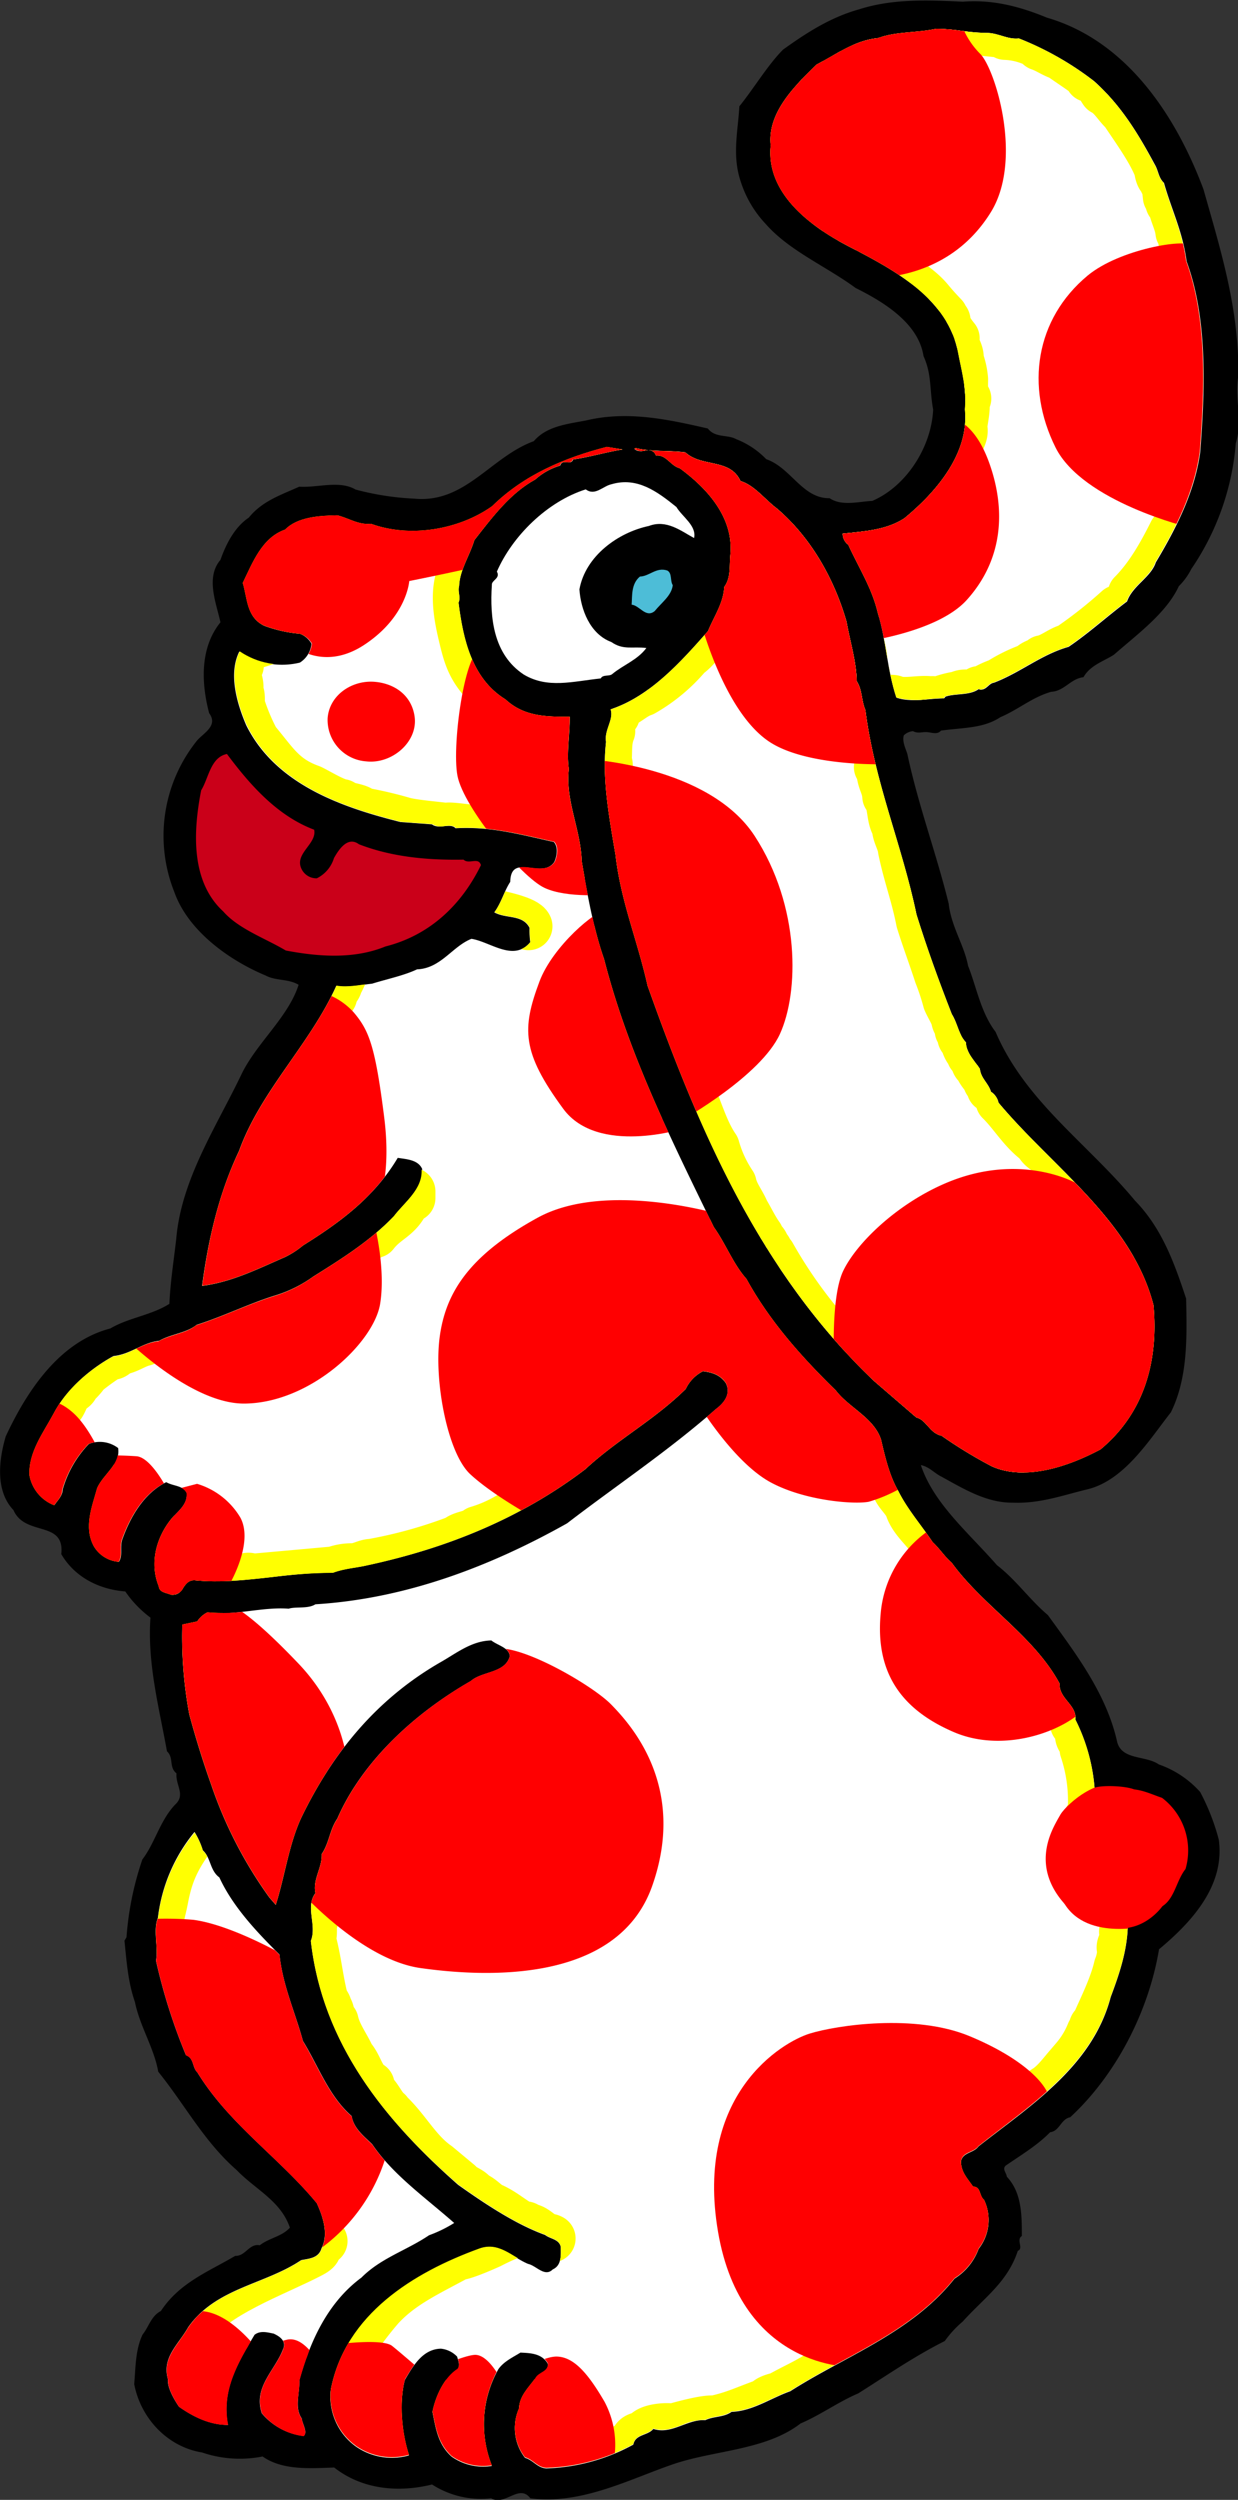 <svg xmlns="http://www.w3.org/2000/svg" xmlns:xlink="http://www.w3.org/1999/xlink" viewBox="0 0 224.79 453.6"><rect x="0" y="0" width="224.79" height="453.6" fill="#333333" stroke="none"/><defs><style>.cls-1,.cls-11,.cls-4{fill:none;}.cls-2{fill:#fff;}.cls-3{clip-path:url(#clip-path);}.cls-4{stroke:#ffff01;stroke-linecap:round;stroke-linejoin:round;stroke-width:8.67px;}.cls-5{fill:#ff0001;}.cls-6{clip-path:url(#clip-path-2);}.cls-7{clip-path:url(#clip-path-3);}.cls-8{fill:#4dbdd7;}.cls-9{fill:#ca0019;}.cls-10{clip-path:url(#clip-path-4);}.cls-11{stroke:#ff0001;stroke-miterlimit:3.86;stroke-width:1.45px;}</style><clipPath id="clip-path"><path class="cls-1" d="M174.67,5.6a33.23,33.23,0,0,0,4.7.37c2,.08,3.61,1.22,5.63,1a55.48,55.48,0,0,1,13.6,7.73c5,4.42,8.15,9.75,11,15.11.7,1.09.69,2.4,1.66,3.32,1.39,4.94,3.39,8.8,4.11,14.25,3.86,10.5,3.33,23.34,2.47,34.63-1,7.22-4.35,13.82-8.06,20-.88,2.71-4.21,4.22-5.22,7.09-3.63,2.71-6.82,5.66-10.62,8.24-4.94,1.39-8.8,4.7-13.56,6.51-1,.11-1.43,1.6-2.78,1.17-1.62,1.18-4.14.72-6,1.35l-.26.32c-.84,0-1.77.07-2.72.15a14.68,14.68,0,0,1-5.87-.27c-1.71-5.2-1.81-10.28-3.36-15.34-1.06-4.54-3.47-8.21-5.37-12.38A2.5,2.5,0,0,1,153,96.83c4.31-.46,7.93-.69,11.19-2.77,5.89-4.84,11.84-11.86,11-19.77.33-3.81-.56-6.77-1.21-10.19-1.77-9.85-11.47-15.08-19.93-19.42-7.22-3.75-15-9.77-14.12-18.28-.64-6,4.51-10.95,8.33-14.69,3.59-1.83,6.81-4.35,11.13-4.8C162.76,5.68,166.29,6,170,5.22h.22a32.85,32.85,0,0,1,4.46.39"/></clipPath><clipPath id="clip-path-2"><path class="cls-1" d="M113,81.55c-2.85.45-5.81,1.34-9,1.82-.22.58-.68.55-1.15.5s-1-.08-1.21.61A11.73,11.73,0,0,0,97.18,87c-4.53,2.5-7.72,6.77-11.05,11-.86,2.86-2.63,5.37-2.76,8.28-.31,1.2.35,2-.11,3.07.85,6.74,2.47,13.84,8.53,17.56,3.38,3.14,7.45,3.15,11.66,3.14,0,3.2-.61,6.6-.16,9.47-.71,5.74,2.17,11,2.34,16.75,1.1,6.29,2.18,12.43,4.05,17.75,4.42,17.28,12.33,33,19.93,48.63,2.22,3.12,3.46,6.62,5.93,9.41,4.14,7.56,9.91,14.08,16.23,20.24,2.36,3.1,6.92,5,8.2,8.89.79,3.4,1.57,6.66,3.17,9.4,1.66,3.32,4.13,6.11,6.21,9.23,1.28,1.18,2.32,2.81,3.44,3.71,5.77,8,14.91,13.26,19.6,21.93-.15,2.78,3.17,3.88,2.86,6.53a33.45,33.45,0,0,1,3.54,17.07c-1.74,1.35,0,2.76,0,4.5a97.23,97.23,0,0,1,5.41,10c1.61,7-.37,13-2.53,18.73-3.34,12.56-14.65,19.71-24,27.1-.89,1.25-2.95,1-3.2,2.8.07,2,1.2,3.07,2.22,4.56,1.46,0,1.05,1.64,2,2.41a8.43,8.43,0,0,1-1,8.82,10.76,10.76,0,0,1-4.38,5.4c-7.83,9.84-19.75,14-29.82,20.43-3.51,1.25-6.89,3.63-10.66,3.74-1.35,1-3.26.78-4.79,1.52a9.9,9.9,0,0,0-4.12.91c-1.72.64-3.44,1.28-5.3.67-1,1.27-3.25.92-3.63,2.85a35.19,35.19,0,0,1-15.83,4.28c-1.61-.12-2.34-1.5-3.83-1.92a8.68,8.68,0,0,1-1.08-8.9c.06-2.19,1.65-3.67,2.92-5.4.6-1.22,2.35-1.12,2.33-2.71-1.08-1.93-3.12-2-5-2.09-1.36.87-3,1.62-4,3a20.5,20.5,0,0,0-1.2,17.57,9.92,9.92,0,0,1-7.31-1.7c-2.41-2.22-2.86-5.08-3.46-8.08.58-2.82,2.11-6.18,4.56-7.75.5-.77.14-1.46-.09-2.31a4.73,4.73,0,0,0-2.92-1.44c-3.33.07-5,3.15-6.53,5.64-1.16,4.19-.55,9.93.71,13.73a11.39,11.39,0,0,1-9.61-1.61,11.13,11.13,0,0,1-4.57-10.28c2.64-13.65,15.07-21.2,26.83-25.49,3.63-1.4,6,1.41,9,2.69,1.48.28,3,2.44,4.46,1,1.66-.75,1.47-2.62,1.46-4.07-.3-1.43-1.89-1.41-2.85-2.18-5.29-1.91-10.75-5.55-15.78-9.1C69.9,384.8,58.55,370.88,56.44,352.2c1.16-2.88-1.08-6.14.84-8.67-.55-2.41,1.26-4.64,1.14-7.09,1.38-2,1.43-4.37,2.82-6.4C65.8,319.53,75.35,310.82,85.49,305c2.14-1.83,6.25-1.39,7.09-4.53-.17-1.58-2.25-1.94-3.36-2.84-3.62.09-6.43,2.42-9.31,4-11.38,6.57-19.39,16.14-25.23,28.23-2.25,4.89-3,10.64-4.6,15.75l-1.16-1.33a78.07,78.07,0,0,1-10.59-20.55q-2.16-6.09-3.95-12.66a76.81,76.81,0,0,1-1.27-16.3l2.7-.57a4.76,4.76,0,0,1,1.86-1.65,31.07,31.07,0,0,0,7.87-.29,35.68,35.68,0,0,1,6.89-.39c1.26-.42,3.49.07,4.85-.8,16.61-1,32-7,45.71-14.69,9-6.91,18.38-13.12,27-20.72,1.35-1,2.78-2.62,1.83-4.7-1-1.49-2.38-1.93-4.15-2.18a6.91,6.91,0,0,0-3.15,3.24c-5.8,5.7-12.41,9.15-18.24,14.56C94.74,275.35,81.5,280.81,66.86,284c-2.13.51-4.3.6-6.4,1.39a88,88,0,0,0-11,.77c-4.77.54-9.5,1.07-14.16.58-1.06,0-1.5.64-2,1.32a2.17,2.17,0,0,1-2.29,1.3c-.76-.36-2.08-.36-2.19-1.52-1.76-4.32-.38-9.11,2.47-12.46,1.17-1.29,2.79-2.48,2.58-4.49-.73-1.38-2.45-1.2-3.7-1.94-4.14,2-6.6,6.36-8.06,10.44-.44,1.36.16,2.89-.59,4a5.76,5.76,0,0,1-4.52-2.87c-1.82-3.45-.31-7.09.64-10.53,1.18-2.6,4.2-4.22,3.75-7.23a5.52,5.52,0,0,0-5.32-.75,19.71,19.71,0,0,0-4.79,8.36c0,1.16-.95,2-1.45,2.76a7.19,7.19,0,0,1-4.5-5.49c-.15-4.19,2.53-7.67,4.35-11.06,2.3-4.46,6.57-8.11,10.83-10.44,3.16-.33,5.26-2.45,8.28-2.76,2.2-1.25,5-1.4,6.82-2.9,4.78-1.52,9.2-3.73,14-5.25a23.42,23.42,0,0,0,7.18-3.52c5-3.14,10.37-6.46,14.69-11,1.91-2.53,5.3-4.91,5.07-8.53-.76-1.66-2.8-1.74-4.43-2C67.86,217.41,61.36,222,55,226a15.79,15.79,0,0,1-3.27,2.09c-4.87,2.11-9.56,4.49-15,5.2,1.14-8.54,3-16.74,6.73-24.54,3.94-10.88,12.93-19.38,17.64-29.91,2.07.37,4.34-.16,6.5-.39,2.82-.87,5.81-1.48,8.16-2.6,4.34-.17,6.39-4.16,9.88-5.54,3.4.51,7.72,4.27,10.67.61a16,16,0,0,1-.12-2.6c-1.28-2.48-4.24-1.59-6.4-2.81,1.27-1.73,1.78-3.82,2.91-5.54.08-3,1.86-2.76,3.81-2.52,1.56.18,3.23.38,4.23-1.09.47-1.07.74-2.69-.09-3.62-5.8-1.28-11.49-2.87-17.84-2.49-.5-.53-1.26-.45-2.05-.37a2.88,2.88,0,0,1-2.25-.34l-5.71-.42c-10.6-2.66-22.66-6.78-28-17.55-1.73-4-3.31-9.39-1.26-13.38a13.8,13.8,0,0,0,11,2,4.56,4.56,0,0,0,2.1-3.42A4.15,4.15,0,0,0,54.49,115a24.58,24.58,0,0,1-6.56-1.49c-3.21-1.56-3-4.93-3.86-7.74,1.79-3.68,3.49-8.22,7.7-9.68,2.23-2.27,6.13-2.53,9.47-2.59,2.08.5,3.82,1.77,6.12,1.54,7.1,2.59,16,1.08,22-3.2,5.79-5.69,13.17-8.79,20.82-10.76Z"/></clipPath><clipPath id="clip-path-3"><path class="cls-1" d="M124.43,82.1c-2.08-.27-4.18-.21-6.2-.36a1.53,1.53,0,0,1,.88.92c1.87-.2,2.67,1.9,4.31,2.3,4.88,3.57,9.8,8.86,9.2,15.61-.22,2.06.15,4.2-1.12,5.93-.13,2.92-1.9,5.43-2.94,8-4.94,5.61-10.53,11.87-17.69,14.22.63,1.82-1.2,3.76-.83,5.9-.76,6.62.55,13.61,1.71,20.46,1,8.62,3.93,15.29,5.84,23.81,9.29,26.06,20.29,51.94,41.12,71.7l7.67,6.61c1.79.39,2.48,2.93,4.57,3.3a83.61,83.61,0,0,0,9.16,5.58c6.09,2.7,13.95,0,19.73-3.09,8-6.66,10.52-16.08,9.61-26.16-3.94-15.28-18.33-25-28.14-36.73a3.2,3.2,0,0,0-1.38-2c-.45-1.56-1.85-2.43-2-4.15-.87-1.36-2.47-2.79-2.54-4.82-1.3-1.32-1.53-3.47-2.57-5.11-2.39-6.14-4.43-11.74-6.41-18.08-2.63-12.66-7.6-23.91-9.28-37.11-.77-1.8-.52-3.58-1.57-5.21-.08-3.63-1.16-7-1.86-10.85-2.28-7.9-6.55-15.3-12.61-20.48-2.22-1.66-4.08-4.22-6.64-5-1.89-4.17-7.08-2.45-10-5.2m-6.2-.36a1.63,1.63,0,0,0-.45-.06h-.19l.64,0m-.64,0a16.51,16.51,0,0,1-2.25-.38l-.14.15a2,2,0,0,0,1.83.31c.19,0,.38-.07.56-.08"/></clipPath><clipPath id="clip-path-4"><path class="cls-1" d="M36.84,335.8c1.44,1.3,1.25,3.65,3,4.92,2.45,5.27,6.69,9.76,10.92,14,.58,5.6,2.84,10.45,4.26,15.68,2.81,4.65,4.68,10,8.84,13.61.39,2.29,2.28,3.69,3.74,5.13,3.78,5.56,9.59,9.61,14.88,14.28a23.67,23.67,0,0,1-4.57,2.23c-4.07,2.75-8.72,4.11-12.27,7.68-6.21,4.58-9.38,11.75-11.27,18.63.1,2.32-1,4.9.43,6.93.11,1,1.13,2.5.34,3.16a11.64,11.64,0,0,1-7.56-4.14c-1.68-4.91,2.65-8,4-12.05.29-1.34-1.09-2.06-1.86-2.42-1-.19-2.38-.62-3.46.22-3,5-6.07,10.08-4.83,16.35-3.34.06-6.41-1.51-8.92-3.28-1-1.49-2.12-3.56-2-5-1.14-3.95,1.95-6.31,3.67-9.4,5.05-7.22,13.86-7.71,20.52-12.19,1.42-.29,3.16-.33,3.7-2.13,1.32-2.61.27-5.7-.86-8.2-6.84-8.29-15.9-14.31-21.68-23.73-1-.92-.56-2.56-2.08-3.13a103.81,103.81,0,0,1-5.44-17.16c.48-2.38-.57-5.47.35-7.75a30,30,0,0,1,6.66-15.52,14,14,0,0,1,1.51,3.33"/></clipPath></defs><g id="Livello_2" data-name="Livello 2"><g id="Livello_1-2" data-name="Livello 1"><g id="Pimpa"><path d="M142.19,9c-2.77,2.77-5.36,7.11-7.94,10.29-.25,4.53-1.37,9,.29,13.78A20,20,0,0,0,139,40.6c4.3,4.92,11,7.71,16.35,11.65,5.06,2.52,11.42,6.36,12.34,12.37,1.52,3.33,1.07,6,1.75,9.7-.31,6.72-4.79,13.87-11.05,16.57-2.46.12-5.56,1-7.75-.49-4.94.08-7-5.52-11.51-7.08a15.29,15.29,0,0,0-5.47-3.64c-1.54-.86-3.79-.18-5.14-1.93-7-1.59-14.45-3.28-22.1-1.46-3.28.64-7.16,1-9.49,3.76-7.84,2.86-12.47,11.34-21.73,10.43a50.11,50.11,0,0,1-10.64-1.65c-2.94-1.73-6.86-.3-10.23-.52-3.33,1.51-6.7,2.59-9.15,5.61-2.58,1.73-4.14,4.8-5.15,7.67-2.72,3.19-.78,7.78,0,11.33-3.74,4.61-3.5,11-2.05,16.49,1.7,2.3-1.07,3.61-2.23,5a27.56,27.56,0,0,0-4.09,27.46c2.48,7,9.87,12.34,16.56,15.13,1.84,1,4.13.57,6,1.69-1.86,5.86-7.61,10.54-10.36,16.21C39.31,204.42,32.9,214,32,224.82c-.46,4-1.07,7.82-1.24,11.76-3.27,2.08-7.44,2.52-10.72,4.47-9.34,2.43-15.22,11.48-19,19.59-1.18,4-2,9.8,1.4,13.36,2.12,4.87,9.35,1.78,8.69,8,2.48,4.24,6.92,6.4,11.62,6.77a20,20,0,0,0,4.57,4.75c-.58,8.35,1.56,16.27,3,24.26,1.29,1.17.3,2.87,1.73,4-.2,2.2,1.72,3.89-.27,5.69-2.75,2.91-3.63,6.93-5.93,9.93a56.07,56.07,0,0,0-2.88,14.12l-.37.62c.4,3.88.64,7.49,1.9,11.13.9,4.42,3.49,8.36,4.23,12.64,4.85,6,8.3,12.65,14.23,17.84,3.43,3.56,8,5.56,9.68,10.46-1.43,1.61-3.73,1.85-5.48,3.2-1.93-.38-2.56,2-4.45,1.92-4.79,2.83-10.1,4.84-13.49,10-1.79.92-2.17,2.84-3.33,4.28-1.31,2.75-1.26,5.94-1.52,9C25.58,438.88,30.48,444,36.68,445a21.27,21.27,0,0,0,11,.73c3.61,2.53,8.52,2.16,13,2,5.08,4,11.68,4.59,17.77,3.08a16.42,16.42,0,0,0,10.73,2.51c2.48,1.48,5.09-2.72,7.12,0,9.28,1.2,18-3.48,26-6.21,7.44-2.53,16.75-2.49,23.06-7.37,3.62-1.54,6.86-3.92,10.48-5.46,5-3.15,10.19-6.74,15.71-9.5a19.18,19.18,0,0,1,3.26-3.54c3.91-4.34,8.12-7.11,10-12.83,1.12-.41-.36-2,.73-2.69,0-3.79,0-7.86-2.73-10.76-.07-.72-.87-1.36-.21-2,2.71-1.88,5.72-3.65,8.08-6.07,1.73-.19,1.93-2.39,3.64-2.71,8.35-7.71,14.26-19.24,16.13-30.48,6-5,12-11.58,10.85-19.89a39.71,39.71,0,0,0-3.38-8.65,18,18,0,0,0-7.5-5c-2.36-1.65-6.63-.76-7.55-4-1.94-8.81-7.51-16.07-12.6-23.1-3.36-2.84-5.76-6.37-9.24-9.05-5.12-5.86-11.49-11.15-13.83-18.17,1.49.28,2.48,1.48,3.71,2.08,4,2.19,8.21,4.8,13,4.74,5,.2,9.29-1.42,13.69-2.46,6.65-1.71,11.12-9,15-13.93,3.11-6.29,2.92-13.68,2.77-20.64-2.14-6.46-4.4-12.77-9.28-17.77-8.66-10.43-19.92-18-25.32-30.63-2.69-3.5-3.48-8.21-5-12-.68-3.71-3.06-7.1-3.51-11.26-2.27-9.22-5.5-17.74-7.5-27.12-.23-.85-1-2.23-.65-3.42a2.74,2.74,0,0,1,1.67-.76c.92.48,1.61.12,2.49.17s1.94.53,2.58-.27c4-.56,7.67-.37,10.8-2.44,3.2-1.35,5.86-3.67,9.25-4.61,2.32-.1,3.53-2.4,5.83-2.64,1.22-2.17,3.62-2.86,5.53-4.08,4.13-3.63,9.53-7.54,11.78-12.43a11.93,11.93,0,0,0,2.28-3.14,47.16,47.16,0,0,0,8.07-22.8c1.3-4.21-.26-8,.46-12.26.16-12.23-3.3-23.06-6.32-33.79-4.85-13-13.72-26.9-28.42-31.17-4.86-2-9.79-3.33-15.28-2.9-6.57-.32-12.84-.54-18.89,1.4C150.73,3.17,146.37,6,142.19,9"/><path class="cls-2" d="M159.41,6.91c-4.32.45-7.54,3-11.13,4.8-3.82,3.74-9,8.65-8.34,14.69-.85,8.51,6.91,14.53,14.13,18.28C162.53,49,172.23,54.25,174,64.1c.65,3.42,1.54,6.38,1.21,10.19.83,7.91-5.12,14.93-11,19.77-3.26,2.08-6.87,2.32-11.19,2.76a2.5,2.5,0,0,0,1.09,2.07c1.89,4.17,4.31,7.84,5.38,12.38,1.54,5.06,1.64,10.14,3.35,15.34,2.57.9,6,.1,8.59.11l.26-.31c1.82-.63,4.34-.17,6-1.35,1.35.43,1.78-1.06,2.78-1.17,4.76-1.8,8.62-5.12,13.56-6.51,3.8-2.58,7-5.53,10.62-8.24,1-2.87,4.34-4.38,5.22-7.09,3.71-6.2,7.08-12.81,8.06-20,.86-11.28,1.4-24.12-2.47-34.62-.72-5.45-2.72-9.31-4.11-14.25-1-.91-1-2.23-1.66-3.32-2.89-5.36-6.07-10.69-11-15.11A55.48,55.48,0,0,0,185,7c-2,.21-3.59-.93-5.63-1-3.2,0-6.19-.8-9.38-.76-3.7.82-7.22.47-10.58,1.7"/><g class="cls-3"><path class="cls-2" d="M166.81,5.72c1.95-.85,5.62-.59,8-.31l7.69.8,0,.32A13.92,13.92,0,0,1,188.26,8c.52-.16.14.31.48.49,1.44.49,2.38,1.25,3.82,1.74,1.85,1.3,3.7,2.5,5.32,3.73l-.19.23c1.52.16,1.85,1.3,2.61,2.4,1.59.8,2.53,2.63,3.71,3.68,2.42,3.61,5,7.18,6.23,10.38.07.63.3,1.79.83,1.74a1.45,1.45,0,0,0,.55,1.22l.23,2.12.09-.11c.79.34-.18,1.3.8,1.52.3,1.79,1.2,3.19,1.39,5,.66.25.2,1.91,1,2.47-.2,1.2.71,1.74.41,2.95.8.46.72,1.75.8,2.49l-.08.23.46.38c2.06,9.31,2.2,18.83,1.48,28.33l-.39.37c.66,1.1-.23,2.91-.08,4.29-.56.81-.24,1.84-.7,2.54-.35,2.82-2,5.56-3.11,8.14.19.73-.47,1.66-1.05,2.25-2,4-4.29,8.06-7.39,11.17a4.25,4.25,0,0,1-2.5,2.73,83.71,83.71,0,0,1-8.9,7c-1.57.38-3.13,1.83-4.81,2.11-.58.6-1.55.6-2.21,1.41a27.26,27.26,0,0,0-5.61,2.74,15.49,15.49,0,0,0-3.36,1.63c-.09.12-.22-.08-.34-.18-.94,1.29-2.34.14-3.65.93a16.34,16.34,0,0,0-4.47,1.32c.14-.66-.57-.37-1.1-.31V127c-1.94-.11-3.92.42-6,0-.4-.71-4,.56-4.68.09a34.41,34.41,0,0,0-1-6.56c0-2.79-1.79-7.66-2.41-10.59,0,0,3.63-1.54,3.58-3-.69-.46-.54-1-1.23-1.47-.05-.53-.16-1.49-.51-1.78-.69-1.52-1.24-2.65-2.18-4.48-1-.42-.71-1.64-1.52-2.19l-.09-.85c1.79.67,3.82-.4,5.86-.3.54-1,1.63.16,2.09-.54.77-.83,2.55-.16,2.84-1.47.92.54,1.55-1.56,2.72-1.68,0-.65.94-.2,1-1,1.84-1.91,3.81-3.51,5.05-6l.32,0c.07-1.29.93-2.35,1.56-3.48.07-1.4,1.43-2.73,1-4.07.06-1.5.71-3.5.33-5.07l.4-.25c-.73-.89-.58-2.41-.58-3.48a13.11,13.11,0,0,0-.8-3.55c.16-1.52-.88-2.27-.94-3.76l.21-.13a16.78,16.78,0,0,1-1.91-2.91c.71-.39-.28-.61-.23-1.15-.84-.88-1.57-1.66-2.55-2.84-3.07-3.75-9.23-6.21-13.28-9.11-2.26-.18-4-2.78-6.14-3.42a24.89,24.89,0,0,1-7.06-7.07,9,9,0,0,1-1.54-4.45,5.53,5.53,0,0,1-.61-3.69c.17-.44-.54-1.11.06-1.5-.46-.27-.15-1.49-.11-2a13.15,13.15,0,0,1,2.4-4.75c-.31-.93,1.29-1,1.17-2.05,1.39,0,.64-2.1,2.14-2.15,1-1,2.24-2.06,3.2-3.12.85-.09,1.92-1.06,2.85-1.48.55-.81,1,0,1.54-.59a11.31,11.31,0,0,1,6.18-2.36c.59.47.47-.59,1-.54,1.39.07,2.4-.57,3.51-.26a2.62,2.62,0,0,1,2.65-.17"/><path class="cls-4" d="M166.81,5.72c1.95-.85,5.62-.59,8-.31l7.69.8,0,.32A13.92,13.92,0,0,1,188.26,8c.52-.16.14.31.48.49,1.44.49,2.38,1.25,3.82,1.74,1.85,1.3,3.7,2.5,5.32,3.73l-.19.23c1.52.16,1.85,1.3,2.61,2.4,1.59.8,2.53,2.63,3.71,3.68,2.42,3.61,5,7.18,6.23,10.38.07.63.3,1.79.83,1.74a1.45,1.45,0,0,0,.55,1.22l.23,2.12.09-.11c.79.34-.18,1.3.8,1.52.3,1.79,1.2,3.19,1.39,5,.66.25.2,1.91,1,2.47-.2,1.2.71,1.74.41,2.95.8.46.72,1.75.8,2.49l-.08.23.46.38c2.06,9.31,2.2,18.83,1.48,28.33l-.39.37c.66,1.1-.23,2.91-.08,4.29-.56.81-.24,1.84-.7,2.54-.35,2.82-2,5.56-3.11,8.14.19.73-.47,1.66-1.05,2.25-2,4-4.29,8.06-7.39,11.17a4.25,4.25,0,0,1-2.5,2.73,83.71,83.71,0,0,1-8.9,7c-1.57.38-3.13,1.83-4.81,2.11-.58.6-1.55.6-2.21,1.41a27.26,27.26,0,0,0-5.61,2.74,15.49,15.49,0,0,0-3.36,1.63c-.09.12-.22-.08-.34-.18-.94,1.29-2.34.14-3.65.93a16.34,16.34,0,0,0-4.47,1.32c.14-.66-.57-.37-1.1-.31V127c-1.94-.11-3.92.42-6,0-.4-.71-4,.56-4.68.09a34.41,34.41,0,0,0-1-6.56c0-2.79-1.79-7.66-2.41-10.59,0,0,3.63-1.54,3.58-3-.69-.46-.54-1-1.23-1.47-.05-.53-.16-1.49-.51-1.78-.69-1.52-1.24-2.65-2.18-4.48-1-.42-.71-1.64-1.52-2.19l-.09-.85c1.79.67,3.82-.4,5.86-.3.54-1,1.63.16,2.09-.54.77-.83,2.55-.16,2.84-1.47.92.54,1.55-1.56,2.72-1.68,0-.65.94-.2,1-1,1.84-1.91,3.81-3.51,5.05-6l.32,0c.07-1.29.93-2.35,1.56-3.48.07-1.4,1.43-2.73,1-4.07.06-1.5.71-3.5.33-5.07l.4-.25c-.73-.89-.58-2.41-.58-3.48a13.11,13.11,0,0,0-.8-3.55c.16-1.52-.88-2.27-.94-3.76l.21-.13a16.78,16.78,0,0,1-1.91-2.91c.71-.39-.28-.61-.23-1.15-.84-.88-1.57-1.66-2.55-2.84-3.07-3.75-9.23-6.21-13.28-9.11-2.26-.18-4-2.78-6.14-3.42a24.89,24.89,0,0,1-7.06-7.07,9,9,0,0,1-1.54-4.45,5.53,5.53,0,0,1-.61-3.69c.17-.44-.54-1.11.06-1.5-.46-.27-.15-1.49-.11-2a13.15,13.15,0,0,1,2.4-4.75c-.31-.93,1.29-1,1.17-2.05,1.39,0,.64-2.1,2.14-2.15,1-1,2.24-2.06,3.2-3.12.85-.09,1.92-1.06,2.85-1.48.55-.81,1,0,1.54-.59a11.31,11.31,0,0,1,6.18-2.36c.59.47.47-.59,1-.54,1.39.07,2.4-.57,3.51-.26A2.62,2.62,0,0,1,166.81,5.72Z"/><path class="cls-5" d="M174.44,4s-18.31-1-24.7,4.47-11.52,7.64-12.94,14.49.44,14.41,1.94,15.86S156,50.37,156,50.37s15.43,1.87,23.92-11.88c5.91-9.55.75-26.06-1.94-28.72A14.56,14.56,0,0,1,174.44,4"/><path class="cls-5" d="M216.2,44.59s6.42,22.89,5.16,28.65S216,95.72,216,95.72s-19.42-4.64-24.35-14.54C186.16,70.12,188,57.9,197.49,50c5.87-4.84,17.78-6.7,18.71-5.45"/><path class="cls-5" d="M172.08,75.73s-.28,7.53-4.16,11.42a51.26,51.26,0,0,1-9.95,7.2L148.29,94l-11.86-8.39S122.5,78,117.74,78.5s-12.54.51-15.26,2.67-13,6.72-15.4,8.85-7,5.28-12.2,3.7-12.66-3.23-16.13-3.13-9.84,3.18-12,5.28a18.42,18.42,0,0,0-4.64,9.33c-.7,3.55,1.29,9.77,3.55,10.87s8.57,2.58,8.57,2.58,5.65,5.3,13.41.2,8.16-11.57,8.16-11.57,11.54-2.28,18-4,26.52-2.52,26.52-2.52l7.16,12.1s4.74,19.59,12.84,22.76,20.24,4,20.24,4l-4-23.14s13.67-1.69,19-7.64c6.56-7.28,7.12-16.27,4.08-24.79s-7.56-8.31-7.56-8.31"/></g><path class="cls-2" d="M89.41,91.88c-6.09,4.28-15,5.79-22,3.2-2.3.24-4-1-6.12-1.54-3.34.06-7.24.32-9.47,2.59-4.21,1.46-5.91,6-7.7,9.68.87,2.81.65,6.18,3.86,7.74A24.6,24.6,0,0,0,54.48,115a4.13,4.13,0,0,1,2.08,1.81,4.55,4.55,0,0,1-2.11,3.42,13.78,13.78,0,0,1-11-2c-2,4-.47,9.35,1.26,13.38,5.35,10.77,17.41,14.89,28,17.55l5.72.42c1.27,1,3.3-.35,4.29.71,6.35-.38,12,1.2,17.84,2.49.83.93.57,2.55.09,3.62-2.27,3.29-7.89-1.79-8,3.61-1.12,1.72-1.63,3.81-2.9,5.54,2.16,1.22,5.12.33,6.4,2.81a16.07,16.07,0,0,0,.13,2.6c-3,3.66-7.28-.1-10.68-.61-3.49,1.38-5.54,5.37-9.88,5.54-2.36,1.12-5.35,1.73-8.16,2.6-2.16.23-4.43.76-6.5.39-4.71,10.53-13.7,19-17.64,29.91-3.69,7.8-5.59,16-6.73,24.54,5.45-.71,10.14-3.09,15-5.2A15.79,15.79,0,0,0,55,226c6.41-4,12.9-8.63,17.22-15.91,1.63.26,3.67.34,4.43,2,.23,3.62-3.15,6-5.06,8.53-4.33,4.53-9.65,7.85-14.69,11a23.69,23.69,0,0,1-7.19,3.52c-4.78,1.52-9.21,3.73-14,5.25-1.87,1.5-4.62,1.65-6.82,2.9-3,.31-5.12,2.43-8.28,2.76-4.26,2.33-8.53,6-10.83,10.44-1.82,3.39-4.51,6.87-4.35,11.06a7.21,7.21,0,0,0,4.5,5.49c.5-.78,1.43-1.6,1.45-2.76A19.71,19.71,0,0,1,16.14,262a5.5,5.5,0,0,1,5.31.75c.46,3-2.56,4.63-3.74,7.23-.95,3.44-2.45,7.08-.64,10.53a5.76,5.76,0,0,0,4.52,2.87c.75-1.1.15-2.63.6-4,1.45-4.08,3.91-8.4,8-10.44,1.25.74,3,.56,3.7,1.94.21,2-1.41,3.2-2.58,4.49-2.85,3.35-4.23,8.14-2.47,12.46.12,1.16,1.43,1.16,2.19,1.52,2.51.32,2-2.69,4.23-2.62,8.24.87,16.71-1.47,25.15-1.34,2.1-.81,4.27-.89,6.4-1.4,14.64-3.14,27.88-8.6,39.45-17.38,5.83-5.41,12.44-8.86,18.24-14.56a6.91,6.91,0,0,1,3.15-3.24c1.77.25,3.13.69,4.15,2.18,1,2.08-.48,3.69-1.83,4.7-8.65,7.6-18,13.81-27,20.72-13.72,7.7-29.09,13.67-45.7,14.69-1.36.87-3.59.38-4.85.8-4.84-.37-9.89,1.33-14.76.68a4.76,4.76,0,0,0-1.86,1.65l-2.7.57a76.66,76.66,0,0,0,1.27,16.29q1.78,6.58,3.95,12.67a77.62,77.62,0,0,0,10.59,20.55l1.16,1.33c1.64-5.11,2.35-10.86,4.6-15.75,5.85-12.09,13.86-21.66,25.23-28.23,2.88-1.61,5.69-3.94,9.32-4,1.1.9,3.18,1.26,3.35,2.84-.84,3.14-5,2.7-7.09,4.53C75.35,310.82,65.8,319.53,61.24,330c-1.39,2-1.44,4.36-2.82,6.4.11,2.46-1.69,4.68-1.14,7.09-1.92,2.53.31,5.79-.84,8.67,2.11,18.68,13.46,32.6,26.75,44.29,5,3.54,10.5,7.18,15.78,9.09,1,.77,2.55.75,2.85,2.18,0,1.45.2,3.32-1.46,4.07-1.45,1.46-3-.7-4.46-1-3.05-1.28-5.38-4.09-9-2.69C75.13,412.45,62.7,420,60.06,433.65a11.12,11.12,0,0,0,4.57,10.28,11.4,11.4,0,0,0,9.62,1.61c-1.27-3.8-1.88-9.54-.72-13.73,1.48-2.49,3.2-5.57,6.53-5.64A4.75,4.75,0,0,1,83,427.61c.23.85.59,1.54.09,2.32-2.45,1.56-4,4.93-4.56,7.75.6,3,1,5.85,3.46,8.07a9.92,9.92,0,0,0,7.31,1.7,20.47,20.47,0,0,1,1.2-17.57c1-1.42,2.68-2.17,4-3,1.9.09,3.94.16,5,2.09,0,1.59-1.73,1.49-2.33,2.71-1.28,1.73-2.86,3.21-2.93,5.4a8.71,8.71,0,0,0,1.09,8.9c1.49.42,2.22,1.8,3.83,1.92A35.19,35.19,0,0,0,115,443.58c.38-1.93,2.6-1.58,3.63-2.85,3.31,1.1,6.2-1.82,9.43-1.58,1.52-.74,3.43-.5,4.78-1.52,3.77-.1,7.15-2.49,10.65-3.73,10.08-6.44,22-10.6,29.83-20.44a10.72,10.72,0,0,0,4.38-5.4,8.43,8.43,0,0,0,1-8.82c-.95-.77-.54-2.42-2-2.41-1-1.49-2.15-2.54-2.22-4.56.25-1.77,2.31-1.55,3.2-2.81,9.39-7.38,20.71-14.53,24-27.09,2.16-5.75,4.14-11.77,2.53-18.73a95.35,95.35,0,0,0-5.41-10c0-1.74-1.78-3.15,0-4.5A33.55,33.55,0,0,0,195.26,312c.3-2.65-3-3.75-2.87-6.53-4.69-8.67-13.83-14-19.6-21.93-1.12-.9-2.16-2.53-3.44-3.71-2.08-3.12-4.55-5.92-6.21-9.23-1.6-2.74-2.38-6-3.17-9.4-1.28-3.94-5.84-5.79-8.2-8.89-6.32-6.16-12.09-12.67-16.23-20.23-2.47-2.8-3.71-6.3-5.93-9.41-7.6-15.63-15.51-31.37-19.93-48.64-1.87-5.32-3-11.46-4.05-17.74-.17-5.8-3-11-2.34-16.76-.45-2.86.21-6.27.16-9.47-4.21,0-8.28,0-11.66-3.14-6.06-3.72-7.68-10.81-8.53-17.56.46-1.06-.2-1.87.11-3.06.13-2.92,1.9-5.43,2.76-8.29,3.33-4.27,6.52-8.54,11.05-11a11.66,11.66,0,0,1,4.53-2.52c.44-1.35,1.9.1,2.36-1.11,3.15-.48,6.1-1.37,9-1.82l-2.8-.43c-7.65,2-15,5.07-20.82,10.76"/><g class="cls-6"><path class="cls-4" d="M96,151.67c-2.33-.82-5.3-.51-7.85-1.32-1.13.44-6.6-.7-7.1-.32-2.28-.3-5.3-.52-7.5-1a72.44,72.44,0,0,0-7.89-1.85c-.19-.73-3.26-.87-3.54-1.48-1.41-.18-4.52-2.1-5.65-2.62-5.12-1.82-6.59-4.69-10-8.72a38.1,38.1,0,0,1-2.71-6.48c-.1,0,.24-2.25-.41-2.28.65-2-.95-2.68.22-4.84-.74-.89.53-2.28,1.17-3.41.75,0,7.72-2,6.75-3.07-1.18,0-2.74-.57-3.18-1.7-.83-.66-2.08-1.39-1.88-2.59-.35-.28-.5-.7-.11-.95-.85,0-.09-1-.85-1,.91-.53-.22-1,.14-1.73-.48-.49.13-.87-.14-1.38.2-1.09,1.36-2.28,1.68-3.39a11.69,11.69,0,0,1,3.29-4.31c.55.15.51-.26.48-.58.93-.32,1.27-1.1,2.46-1L53.29,95c1.29,0,2.2-1.51,3.65-1,1.52-.81,3.57-.7,5.26-.88,1.92-.09,3.72,1.75,5.07,1.4.29.71,1.31.18,1.52.16,2.44.81,5,.44,7.52,1.24,1.22-.66,2.36.93,3.29-.34.37.49,1.27-.14,1.93,0a23.51,23.51,0,0,0,8.69-4c.87.23.66-.71,1.29-.89,1.45-.47,2.48-1.86,3.68-2.74.89.34.25-.67,1-.64,1-1.06,2.22-1.31,3.43-2,.21-1.1,1.9-.3,2.41-1.54.81.56,1-.75,1.68-.39,1.18-1,2.68-.92,3.92-1.37a13.48,13.48,0,0,1,8-.63.66.66,0,0,1,1.17-.12c2.57,0,5.92.34,8.42.62,1.38-.05,1.81,1.95,3.46,1.34l.38.61c.55-.92,1.45.49,2.05.1,1.33.4,1.72,1.11,2.83,1.42.19.83,1.48.92,1.16,1.81a4,4,0,0,1,3.11,2.13,13.5,13.5,0,0,1,3.52,3c1.9.77,2.83,2.49,4.26,3.84.43,1,1.84,2.16,1.85,3.34,1.32.29.26,1.48,1.71,2,1.63,2.29,1.76,4.53,3.16,6.63.4,1.78,1.12,3.52,1.6,5.08a48.68,48.68,0,0,1,1.59,8c.36.39.13,1.27.59,1.54-.28.35-.71,1.37.16,1.49-.52.16.37,1.46.35,2.32,0,.32-.1,1.08.36,1.35a22,22,0,0,0,.69,3.57,6.08,6.08,0,0,0,.91,3.55c-.61.28,0,.75.1,1-.29,1.32,1,2.36.39,3.71.38,2.53,1.41,3.17,1.52,5.3,1.1,1.28.64,4,1.76,5.5-.07,1.4.91,2.58,1.08,4.17,1,4.82,2.36,8.21,3.3,13,1,3.22,2.16,6.31,3.27,9.73a43.32,43.32,0,0,1,1.57,4.76c.43,1,1.07,1.92,1.51,3.16,0,1,1,1.4.66,2.18,1.09.21-.16,1.52,1,1.61a4,4,0,0,0,1.35,2.75c.69.36.35,2.21,1.28,1.9-.26.67.95,1.93,1.45,2.63-.14.66,1,1,.71,1.64a4.07,4.07,0,0,1,1.64,2.29c2.38,2.32,4.1,5.46,7,7.52.46,1.34,2.09,1.6,2.55,2.83,2.88,3,5.06,4.4,7.67,7.77-.16.55.59.47.82.77.71.57.68,1.32,1.25,1.69.07.63.87,1.08,1.24,1.48-.09,1.29,1.63,1.32,1.44,2.52,2.24,2,2.44,4.89,4.06,7.07.21,2,1.43,3.39,1.53,5.41-.37,1.54.41,4.88-.08,7.4a20.94,20.94,0,0,1-1.26,6.35,14,14,0,0,1-1.68,4.35c-.3.25-1,.53-.55.91-.7,1.47-2.33,2.29-2.62,3.6-1.3.89-2.27,2.92-4,3.64a31.85,31.85,0,0,1-12.22,4c-.4-.71-.53.16-.95.2-5.62.49-9.59-3.59-14-5.91-.47-.38-1.34-.51-1.53-1.34-1.7.18-1.59-1.87-3.12-2.14.22-1-1.22-.4-1.5-1-1.64-2.4-4.53-3.38-6.39-5.76-2.67-2-4.27-5-6.84-7A85.33,85.33,0,0,1,140.22,228c-.67-.25-.33-1.14-1.09-1.27,0-1.18-1-1.29-1.08-2.14-1-1.39-1.71-2.93-2.62-4.44-.71-1.74-1.93-3.12-2.34-5a23.13,23.13,0,0,1-3.06-6.64c-2.4-3.5-3.3-8-5.42-11.86-.92-.65-.06-2.57-1.38-3-.32-3-2-4.4-2.49-7.35-.17-.62-.77-1.2-.85-1.94-1.26-3.83-2.45-7-3.41-11.1.54-1-.5-1.67-.71-2.71-.65-4.11-2.41-7.57-2.5-11.52-.49-1.67-.68-3.36-1.09-5.24-.45-.28-.13-1.28-.06-1.61a71.13,71.13,0,0,1-1.27-8,21.21,21.21,0,0,0-.39-3.71c-.9-.45.73-1.26-.07-1.71.2-2.16-.08-3.84.68-5.75-.39-.71.05-1.61.19-2.26l.68-.72c-.26-.4,2.73-1.93,4.7-2.57A35.49,35.49,0,0,0,125.3,120c1.8-1.26,2.81-4.12,4.2-6.2.71-1.46,1-2.78,1.69-4.35.87.12-.12-1.17.75-1,.21-1-.21-2,.77-2.87-.48-.49.1-1,.28-1.32.39-1.43-.42-3.06.3-4.31a6.3,6.3,0,0,1-.41-3.92c.24-.78-1.29-1-1-2.26,0-.42-.84-.87-.57-1.33-1.62-1.22-2.29-3.51-4.19-4.27-.13-.2-.59-.48-.32-.93-1.29-.08-1.23-1.59-2.4-1.46-.48-.49-1.11-1.38-2.06-1.29.34-.78-.88-.22-.74-.89-.58-.47-2.28-.29-2.59-1.22-.8.51-1.81.08-2.69-.15l-.58-.36c-1.39,0-2.94.52-4.21.65-2,0-3.62,1.24-5.65,1.34-.91-.54-.26.56-1.23.56-1.5-1-1.24,1.42-2.6.71-.65.92-2.57,1-3.3,2.16a16.88,16.88,0,0,0-3.21,2.16c-1.08.86-2.35,2.07-3.63,3.17-.76,1.9-2.71,2.75-3.06,4.5l-.61.28L86.7,99.94c-.81,1.48-1.91,1.91-2.66,3.39-1.69,3.34-1.22,7.33-.16,11.81.83,3.53,1.41,5.76,3.82,8.47s5.42,3.72,8.43,4.9c.7.47.87,1.09,1.9.77.59.47,2.07.32,2.73.46h2.14l2.34-.14c-.8.52.05,1.5-.53,2.09.8.46-.32,1-.25,1.64,0,1.93,0,4-.17,5.59l.39.6c-.49.48.68,1.43-.12,1.94-.07,1.29,1,2.67,0,4.07,1.38-.15-.28,1.42.8,1.52-.5.27,0,.76,0,1.07.31.93.1,2,.7,2.61a8.54,8.54,0,0,0,.53,4c-.21,1,3.35-.61,3.85.09,0,1.07,1.87,13.11,3.11,14.7.65,1.11-4.27,1.64-3.2,2.6-.18,1.41.89,2.37.67,3.35l1.27,3.94c-.43,1,1.06,1.93,1,3a11.8,11.8,0,0,1,.92,3.65c.84.88.55,2.19,1.41,3.28.85.87.31,1.9,1.06,2.89l2.5,6.49c.06.53,2.14-7.43,2.39-7a35.68,35.68,0,0,0,2.67,6.85c.49,1.56,3.69,8.44,4.52,10.17-.38.47,6,11.17,6,11.82,2.74,4.64-5.3,1.53-2.06,5.9.15,1.49,1.86,2.48,2.06,4.28,1.46.71,2,2.9,2.74,3.68,0,1.07,1.82,2.06,1.85,3.34a9.3,9.3,0,0,1,2.25,3.08c.77.14.49.59.74.89,3.24,3.3,5.32,6.83,8.95,9.77.05.42.94.76,1.1,1.28,2.36,3.07,6.47,4.46,7.65,8.52.44,1.13-.4,2.39.89,3.44.43,1-.19,2.27.95,2.9-.5,1.33,1.32,1.36.92,2.69.67,1.21,1.83,2.05,2.31,3.61,1,2.46,3.54,4.13,4.41,6.29.61.68,2.3,1.47,2,2.68,1.62.14,1.73,2.17,2.95,2.58,2.42,2.64,4.81,5.06,6.89,7.52,1.69.79,2.83,2.49,4.17,4,2.62,2.5,4,6.11,6.32,8.22a4.93,4.93,0,0,1,.68,2.39c.92.55.7,1.54,1.73,2.18-.46.69,1,1.29.57,2.29-.17.45.68.36.18.74.55.16,1,1,1,1.71-.54,1,1.14,1.7.73,2.92a29.15,29.15,0,0,1,1.38,12.07c-1,.32-.85,1-.77,1.9.63-.17.07.64.5.59a5.75,5.75,0,0,0,1.55,3.59c.18.73.88,1.3,1.08,2.13.76,1.1,1.6,2,1.75,3.35a4.13,4.13,0,0,1,.74,2l.57.37c.26,2.44.5,4.77.59,6.58-.6.49.21,1.05-.16,1.62.06.53-.81,1.48-.41,2.08a8.79,8.79,0,0,1-.64,3.18c-.81,3.51-2.76,7.35-4.14,10.5-.83.3,0,1.18-.83,1.37a16.88,16.88,0,0,1-2.73,4.57L194,374.79c-1.24,1.41-2.55,3.27-4.26,4.3l-.16.55c-.73.19-.94,1.17-1.8,1.15-3,3.75-8,5.88-11.55,9.36-.76,0-1.06,1.08-1.86.73.28.61-.44.9-.69,1.57.51.81.16,2.56,1.5,3.06,0,1,1.07,1,1.66,1.54s.19,1.8,1.19,2.12c.57,1.34,1.13,2.57.4,3.82a5.52,5.52,0,0,1-1.59,5.2c.39.71-.45.9-.6,1.46a44.54,44.54,0,0,1-2.85,3.51c-1.37.15-1,1.81-2.32,2.28-.58.6-1.21,1.84-2.23,2.27a7.29,7.29,0,0,1-3,2.45,35.48,35.48,0,0,1-3.06,2.47C159,425,154.7,428,150,429.87c-2.58,2-5.76,3.28-8.49,4.85,0,0-2.2.45-2.35,1.11-3.92,1.37-5.66,2.36-9.54,3.2-1.32-.29-6.49,1.16-7.53,1.48-.35-.28-4.41-.18-5,1.17-1,.43-1.91.21-2.08,1.61a33.27,33.27,0,0,1-16.59,4.21c-.75.08-1-1-1.67-.58.24-.77-1-.63-1-1.17l-.74.07c.49-1.44-1.33-.39-1-1.71a3.06,3.06,0,0,1-.41-2.85c-.71-.67-.13-1.27-.44-2.2.56-.81-.44-2.1.8-2.55-.89-.33,0-1.07.15-1.62.52-.17-6.25.66-5.83,1.57-.52,2.2-.11,4.09-.12,6-.33.89.31.93-.36,1.64.9.44,1.06,1.93,1.7,2.93-1.2.87-2.75.29-4.51-.06-.57-.37-2-.54-2.81-1.31-.87-1.2-2.66-1.87-2.3-3.51-.15-.42-1.24-.62-.56-1.23-.15-.41-1.09-1.17-.51-1.77-.91-.54.24-.77.17-1.52-.48-.48-.46-1.34-.54-2.08,1.32-.67-5.53,1.44-5,4.59a3.19,3.19,0,0,0,.21,2,32.47,32.47,0,0,0,1.29,3.08,13.27,13.27,0,0,1-6.65-.06,11.87,11.87,0,0,1-7-5.58c.23-.88-.32-1-.71-1.74a8,8,0,0,1-.48-4.46c1.78-6.61,9.06-14.77,9.06-14.77,3.85-4.15,8.66-6.27,14-9.19,1.18,0,5.86-2.14,5.86-2.14a43,43,0,0,1,5.89-2.53c2.47,1.13,6.32,1.78,5,1.28-1.38.14-2.63-2.05-4.11-1.89-.29-.72-.76-.13-1.23-.51-2-1.18-3-2.15-5-3.12-1.11-.31-2.12-1.81-3.45-2.2-.53-1-2.17-1.28-2.79-2.18l-3.88-3.23c-3.47-2.42-5.35-6.08-8.35-9.09a1.21,1.21,0,0,1-.6-.68c-1.18-.95-1.66-2.51-2.84-3.56.27-.46-1.16-.84-.35-1.25-1.83-1.09-2.08-3.53-3.53-5.09-.86-2-2.46-4-3-6.43-.92-.55-.53-2-1.22-2.44.14-.66-.66-1.11-.74-1.85-.94-3.87-1.15-6.95-2.19-10.7.43-1,0-2.25.41-3.25l-.3-.83A10.52,10.52,0,0,1,57,344a.65.65,0,0,1,.43-1,1.59,1.59,0,0,1,.19-2.27,3.76,3.76,0,0,1,.6-2.42c-.49-.59.56-.81.41-1.22-.17-.62-.16-1.48.47-1.65.1-1.08.84-2.13,1-3.33.5-.37.38-1.43,1-1.81,0-.76.88-1.81,1-2.47"/><path class="cls-4" d="M87.49,165.29c3.89.71,8.05,1.7,8.49,2.79"/><path class="cls-4" d="M57.48,325.39c-.95,1.18-1,3.11-2.14,4.09a3,3,0,0,1-.75,2.11c-.45.8-.68,1.58-1.14,2.37-.23,1.85-1.12,3.65-1.14,5.48-.61,1.24-.72,3.29-1,4.71.47.38-.27.46-.36.68l.2.84-.92-.55c.17-.45-1-1.4-1.4-2.1.06-.43-1.12-.53-.67-1.32-2.81-2.28-2.94-5.59-5.16-8.35-.94-.76-.8-2.49-1.41-3.18a3.64,3.64,0,0,0-1-2c-.47-1.34-1.77-3.56-1.86-5.37-1.57-.69-.17-2.67-1.4-3.18a2,2,0,0,0-.63-2c.55-.81-.62-1.76-.61-2.73-.67-2.28-1.38-5-1.86-7.51a36.82,36.82,0,0,1-.4-4.78c1.27-.13,1.15-1.3,1.78-2.44.25-.67-1.07-1.06-.16-1.49-1-.1-2.76-.77-1.92-2A5.68,5.68,0,0,1,33.5,294c.59-.49,2-.53,2.92-.74.22-1-2.74-4.11-1.94-4.73l4.91-.66c2.18-.65,5.84.25,8.08-.84,1.56.58,28.37-4.38,31.66-5.69a118.13,118.13,0,0,0,22.31-10.37c13.92-8.55,25.59-20.24,25.7-20.15-.71-.67,1.58-1.75.71-1.87-1.87.52-2,2.35-3.27,3.56a86.1,86.1,0,0,1-12,9.18c-1.9,2.24-4.68,3.39-6.51,5.29a13.63,13.63,0,0,0-3.71,2.43c-1.46.37-1.15,1.3-2.52,1.55s-1.21,1.73-2.63,1.46c-1.61,1-3,2.34-5,2.77a24.71,24.71,0,0,1-5.53,2.4c-.87.84-2.81.83-3.68,1.67a85.32,85.32,0,0,1-15.51,4.3c-1.07,0-2.07.76-3.45.8a9.26,9.26,0,0,0-3.37.57l-15,1.35c-1-.85-2.33,1.27-3.4.2-2.69.93-5.62-1.39-8.17.81.41.92-.67.82-.94,1.27-1.42.79-1.85-.23-3.14-.31,0-.65-.73-.78-.78-1.31.55-.92.8-1.59.05-2.58-1.42-1.24-.27-3.61,0-5.35.52-1.23-5.39-1.36-6.23.87.47.38-.17,1.41,0,2.25-.42.15-.27,1.52-1.19.87-2.22-.73-4.51-3.06-4.73-5.18l-.32-2.11c.46-.58-.09-1.81.48-2.51.12-.87.79-1.59.59-2.53.84-1.16-3.07-5.78-3.93-4.73-.45.8-1,1.61-.82,2.34a3.75,3.75,0,0,0-.87,3c-1.15.23,0,1.93-1.59,1.13A4.13,4.13,0,0,1,8,270.18a2.49,2.49,0,0,0-.88-1.29A5,5,0,0,1,7,264.72c-.69-2.5,1.83-4,1.92-6.2.85-1.06.88-1.81,1.71-3.07.81-.41,1-1.72,1.66-2.54.35-.78,1.31-.77,1.44-1.65a11.57,11.57,0,0,0,1.91-2.13A42.23,42.23,0,0,1,20,246c.67.26,1.13-.44,1.62-.81,1.6-.17,2.87-1.26,4.55-1.65.15-.56,1.26-.14,1.65-.61,1.39,0,2.65-1.24,3.83-1.26,1.17-1.08,3.58-.59,4.62-1.87.74-.09,1.17-1.09,1.87-.52,1.11-.66,2.28-.78,3-1.49a6.53,6.53,0,0,0,2.35-1c3.58-.59,6.62-2.3,10.12-3.63,1-1.29,3.1-1.07,4.13-2.47.53-.06,1.17-.12,1.23-.56,1.45-.48,2-1.38,3.19-2.26.82-.3,1.49-1.13,2.3-1.53,1.55-.59,1.81-2.12,3.6-2.41,2.08-2.68,4.29-2.91,5.67-6,.78-.81,1-.53,1-.55s0-.22,0-1.19c-1.87,2.11-3.83,5.22-5.53,5.29-1.18,3-3.92-1.83-5.44,1-2.59,1.88-1.18-1-3.86,1-.32,0-1.06.11-.7.49-.89.63-2.07.65-2.5,1.66-1.7.07-2.12,2.26-3.76,1.9-1.72,2-4.4,2-6.42,3.14a68.94,68.94,0,0,1-8.81,2.85c-.71-.68.12-1.94,0-3,.55-1.88.37-3.58.94-5.35.16-1.51.25-2.71,1-3.64a44,44,0,0,1,5.93-15.94c-.58-.37.73-1.15.76-1.9A93,93,0,0,1,54,191l1.71-2.11c.12-.87.73-1.15,1.41-1.86.88-.74.48-2.52,1.85-2.77a7.92,7.92,0,0,1,1.56-3.48c-.19-.84,1-1.5.95-2.25.56-.69,1.41-3.31,2-3.69,4.14-.33,5.9-10.66,8.16-10.58.42.92,8.09-.45,9,0"/><path class="cls-5" d="M68.44,123.76c-4.29-.56-8.63,2.24-8.95,6.56a7.54,7.54,0,0,0,7,7.83c4.65.54,9.45-3.52,8.79-8.15-.51-3.57-3.24-5.78-6.82-6.24"/><path class="cls-5" d="M88.15,117.78s6,8.48,7.86,8.55,11.82.36,11.82.36l-.88,9.47s22.08,1.16,30.39,13.94,8.07,28.35,4.58,35.94-17.65,15.52-17.65,15.52l-.2,3.23s-15.54,4.92-21.8-3.6c-7.55-10.27-7.53-14.52-4.31-23.11,2.41-6.41,10.41-13.15,12.05-12.79s.49-3,.49-3-7.42.78-11.64-1.19-14.65-14.53-15.79-20.3,1.62-25.34,5.08-23"/><path class="cls-5" d="M57.72,179.9,45.11,197.56s-7.72,18.22-7.79,20.1-2.81,16.63-2.81,16.63L21.64,241.8s12.59,13,22.79,12.88c11.92-.12,23.47-11.05,24.6-18.13s-1.4-15.92-1.4-15.92,3.76-4.95,2.13-17.9S67,187,64.28,183.76a12.36,12.36,0,0,0-6.56-3.86"/><path class="cls-5" d="M8.22,254.19s-5.43,7-5.09,10.18,1.2,6.3,2.69,7.75S11.21,275,11.21,275a15,15,0,0,1,4.29,5.18c1.4,3.06,3.71,4.69,5.07,4.82a15.87,15.87,0,0,0,3.7-.39s1.9,2.75,3.74,5a4.85,4.85,0,0,0,6.79.89c2-1.54,6.45-2.27,6.45-2.27s5-8,2.4-12.85a13.69,13.69,0,0,0-7.87-6.14l-5.22,1.36s-3-6.11-5.75-6.36a62.45,62.45,0,0,0-6.44-.12s-2.15-5.14-5.1-7.77-5-2.15-5-2.15"/><path class="cls-5" d="M30.25,293.37s3.48,27.77,7.21,35.15,7,13.44,7,13.44l8.74,9.27,1-8.41s11.25,12.74,22.12,14.28,35.69,3.21,42.09-14.86-3.88-29.33-7.48-33-18.13-12-21.91-9.75-19.87,12.26-19.87,12.26l-6,9.2s-.25-10-9-19.14c-8.94-9.36-13.29-12-15.92-11.41a60.49,60.49,0,0,0-8,2.93"/><path class="cls-5" d="M32.06,419.87s-5.54,5.94-4.24,10.62,5.38,10.41,9,11.38,9.06-.42,9.06-.42,9.27,4.11,10.8,3.42A23.17,23.17,0,0,1,60,443.71s7.42,4.31,9.78,3.79S79,446.26,79,446.26s5.56,4.51,7.39,4.05a32,32,0,0,0,5.6-2.74s7.22,2.46,9.55,1.68,9.9-2.65,9.9-2.65a16.66,16.66,0,0,0-1.67-10.8c-2.94-5.05-5.51-8.1-8.63-8.2s-10,4.53-10,4.53-2.41-5.1-5.06-4.83-9,3.37-9,3.37-4.12-3.59-5.88-5S61,425.39,61,425.39L57.16,432s-3.53-8.2-6.92-7.31a8.07,8.07,0,0,0-4.76,3.18s-7-10.51-13.42-8"/><path class="cls-5" d="M190.61,381.78l-9.19,6.86-4.25,2.85,3.57,8.47-1.3,10.57-11.68,11.14-13.11,7.8s-20,.5-24.27-24.49S142,370.55,147,369s19.17-3.62,29,.44,14.89,9.15,14.69,12.38"/><path class="cls-5" d="M202.3,324.59l-1,7.08L206.54,342l2.43,7.28s-11.53,3.24-15.78-4c-5.22-9-1.73-14-.6-16s7.57-7.1,9.71-4.65"/><path class="cls-5" d="M202.3,324.59l5.86,1.22,4.45,17.39-2.83,3.64s-11.73,5.06-16-2.22c-5.22-8.95-2.34-13.38-1.21-15.38s7.57-7.1,9.71-4.65"/><path class="cls-5" d="M196.5,310.46s-6.71-12.95-9.61-15.06-11-10.89-11-10.89l-6.4-7.36a20.41,20.41,0,0,0-9.59,15.74c-1,11.08,4.22,17.48,13.22,21.37,8.49,3.69,18.79.44,23.43-3.8"/><path class="cls-5" d="M131.63,220.6s-21.32-6.6-34,.35-16.76,13.82-17.8,21.7,1.4,21,5.56,24.85S97,275.4,97,275.4l16.83-10.61,12-11.57s6.87,11.89,14.17,15.79c6.22,3.33,15.14,4,17.76,3.48a26.84,26.84,0,0,0,6.4-2.82l-1.36-7.88,1.63-2.32A47,47,0,0,0,172,265.9c3.43,2.05,9.76,3.79,16.63,2.81s19.12-6.57,20.41-14.74,3.18-15.6,2.29-19-11-18.13-11-18.13l-4.69-3.79s-11.82-5.45-23.82.1S155.81,224,153.4,229s-1.58,18.11-1.58,18.11L140.74,236Z"/><path class="cls-5" d="M170.59,73.89s-.28,7.53-4.16,11.42a51.74,51.74,0,0,1-10,7.2l-9.68-.32L134.94,83.8s-13.93-7.65-18.7-7.14-12.53.51-15.25,2.67S88,86.05,85.59,88.18s-6.94,5.28-12.2,3.69-12.66-3.23-16.13-3.12-9.84,3.17-12,5.28a18.46,18.46,0,0,0-4.64,9.32c-.7,3.56,1.29,9.77,3.55,10.88a63.66,63.66,0,0,0,8.57,2.58s5.65,5.3,13.41.19,8.16-11.57,8.16-11.57,11.54-2.28,18-4,26.52-2.52,26.52-2.52L126,111s4.74,19.59,12.84,22.75,20.24,4,20.24,4l-4-23.15s13.67-1.69,19-7.63c6.56-7.28,7.12-16.27,4.09-24.79s-7.57-8.31-7.57-8.31"/></g><path class="cls-5" d="M206.44,325l1.72.79,4.45,17.39-1.56,2.72s-4.46,6.47-11.76,2.94c-1.68-.81-3.67-.92-5.64-3-7.12-7.53-2.19-14.62-1.06-16.62a15.55,15.55,0,0,1,6-4.78c1.5-.65,7-.36,7.85.56"/><path class="cls-2" d="M115.21,81.47c1.29,1.17,3-.89,3.9,1.19,1.87-.2,2.67,1.89,4.32,2.3,4.87,3.57,9.79,8.86,9.19,15.61-.22,2.06.15,4.2-1.12,5.93-.13,2.92-1.9,5.43-2.94,8-4.93,5.6-10.53,11.86-17.69,14.21.63,1.82-1.2,3.76-.83,5.9-.76,6.62.55,13.61,1.71,20.46,1,8.61,3.93,15.29,5.84,23.81,9.29,26.06,20.29,51.94,41.12,71.7l7.67,6.61c1.79.39,2.49,2.93,4.56,3.3a83.17,83.17,0,0,0,9.17,5.58c6.09,2.7,13.95,0,19.73-3.09,8-6.66,10.52-16.08,9.61-26.16-3.93-15.29-18.33-25-28.14-36.73a3.2,3.2,0,0,0-1.38-2c-.45-1.56-1.85-2.43-2-4.15-.87-1.36-2.47-2.8-2.54-4.82-1.3-1.32-1.53-3.47-2.57-5.11-2.39-6.14-4.44-11.74-6.41-18.07-2.64-12.67-7.6-23.92-9.28-37.11-.77-1.81-.52-3.59-1.56-5.22-.09-3.62-1.17-7-1.87-10.85-2.28-7.9-6.55-15.3-12.62-20.48-2.21-1.65-4.08-4.22-6.63-5-1.89-4.16-7.08-2.45-10-5.2-3.1-.41-6.26-.07-9.1-.79Z"/><g class="cls-7"><path class="cls-2" d="M115.53,81.08a.65.65,0,0,1,1.16-.12c2.58.05,5.93.33,8.42.61,1.39,0,1.81,2,3.46,1.35l.39.6c.55-.91,1.45.49,2,.11,1.32.39,1.72,1.1,2.82,1.42.2.83,1.49.91,1.16,1.8A4,4,0,0,1,138.1,89a13.31,13.31,0,0,1,3.53,3c1.9.76,2.83,2.48,4.26,3.84.42,1,1.83,2.16,1.85,3.33,1.31.3.26,1.48,1.7,2l-.19.23c1.83,2.06,2,4.3,3.36,6.4.39,1.78,1.11,3.52,1.6,5.08a50,50,0,0,1,1.59,8c.36.4.13,1.28.59,1.55-.28.35-.72,1.36.16,1.49l.17-.35c-.69.51.2,1.8.18,2.67,0,.31-.11,1.08.35,1.35A22.24,22.24,0,0,0,158,131h-.11a7.12,7.12,0,0,0,1,3.53c-.62.28,0,.76.1.95-.29,1.33,1,2.36.39,3.71l.45.17c-.08,2.36.95,3,1.07,5.14,1.1,1.28.63,4,1.75,5.49-.06,1.4.92,2.58,1.09,4.17,1,4.82,2.36,8.22,3.29,13,1,3.21,2.17,6.31,3.28,9.72a43.32,43.32,0,0,1,1.57,4.76c.43,1,1.06,1.93,1.51,3.16,0,1,1,1.4.66,2.19,1.09.2-.16,1.52,1,1.6a4,4,0,0,0,1.36,2.75l-.2.13c.88.23.54,2.09,1.47,1.78-.25.66,1,1.93,1.46,2.63-.15.65,1,1,.71,1.64a4.06,4.06,0,0,1,1.63,2.29c2.39,2.32,4.11,5.46,7,7.51.47,1.34,2.1,1.6,2.55,2.84,2.89,3,5.07,4.4,7.67,7.76-.15.55.59.48.83.77.7.57.68,1.33,1.25,1.69.07.64.86,1.09,1.23,1.47-.08,1.3,1.64,1.34,1.44,2.54,2.25,2,2.44,4.88,4.07,7.07.21,2,1.42,3.38,1.53,5.41-.37,1.54.4,4.88-.08,7.39a20.94,20.94,0,0,1-1.26,6.35,13.82,13.82,0,0,1-1.69,4.36c-.29.24-1,.53-.54.91-.71,1.47-2.33,2.28-2.63,3.6-1.3.88-2.26,2.91-4,3.63a31.91,31.91,0,0,1-12.23,4c-.39-.72-.52.16-.94.2-5.63.49-9.59-3.6-14-5.92-.47-.38-1.34-.5-1.54-1.33-1.69.17-1.58-1.88-3.11-2.14.21-1-1.23-.41-1.5-1-1.65-2.39-4.54-3.37-6.39-5.75l.09-.12c-2.77-1.85-4.37-4.89-6.93-6.87a85.64,85.64,0,0,1-12.13-16.51c-.67-.25-.33-1.14-1.1-1.28,0-1.17-1-1.29-1.08-2.14-1-1.39-1.7-2.92-2.61-4.44-.72-1.74-1.93-3.11-2.34-5a23.07,23.07,0,0,1-3.06-6.63c-2.4-3.5-3.31-8-5.42-11.86-.93-.66-.06-2.57-1.39-3-.31-3-2-4.41-2.48-7.35-.18-.62-.77-1.21-.85-1.94-1.26-3.84-2.45-7-3.41-11.11.53-1-.5-1.66-.72-2.71-.64-4.11-2.4-7.56-2.5-11.52-.49-1.66-.67-3.36-1.08-5.24.1,0,.2-.13.29-.24-.75,0-.42-1-.35-1.36a71.3,71.3,0,0,1-1.27-8l-.13-.2.31-.14c-.22-1.05-.38-2.53-.57-3.37-.91-.44.72-1.25-.08-1.71.21-2.16-.08-3.84.68-5.74-.39-.71.05-1.61.2-2.27l.67-.71c-.25-.41-.83-.78-.57-1.34,2.32-.35,3.53-2.08,5.5-2.72a30,30,0,0,0,8.08-6.74c1.79-1.26,3.17-3.44,4.56-5.51.71-1.47,1-2.79,1.68-4.36.87.13-.12-1.17.75-1,.22-1-.21-2,.77-2.87-.48-.48.11-1,.29-1.31,0-.21-.32,0-.34-.18.73-1.26-.09-2.88.64-4.14a6.16,6.16,0,0,1-.41-3.92c.23-.77-1.29-1-1-2.25,0-.43-.84-.88-.57-1.33-1.63-1.23-2.3-3.51-4.2-4.28-.13-.2-.58-.47-.31-.93-1.29-.08-1.24-1.58-2.4-1.46-.48-.49-1.11-1.39-2.07-1.28.35-.79-.88-.23-.73-.89-.59-.47-2.28-.3-2.59-1.23-.81.52-1.82.09-2.7-.14l-.57-.37c-1.39,0-2.94.52-4.22.66-2,0-3.62,1.23-5.64,1.34-.92-.55-.26.56-1.23.56-1.5-1-1.24,1.41-2.6.7-.65.93-2.57,1-3.31,2.17a16.77,16.77,0,0,0-3.2,2.15c-1.08.87-2.36,2.07-3.63,3.17l.11.1c-.87,1.8-2.82,2.65-3.17,4.41l-.62.27-1.54,2.63.24.29c-1.05,1.19-1,2.89-1.73,3.93.49,1.56-1.13,2.48-.15,3.66-.93,1.28.46,2.31-.28,3.46.93,2.69,1.12,5.56,2.15,8.13l-.09.22c1.36.71.2,1.91,1.75,2.39a16,16,0,0,0,7.54,6.49c.69.47.86,1.09,1.9.77.59.47,2.07.32,2.73.46h2.14l0,.32,2.31-.46c-.8.51,0,1.5-.53,2.09.8.45-.32,1-.26,1.64,0,1.92,0,4-.16,5.58l.38.6c-.48.48.69,1.43-.11,1.95-.08,1.29,1,2.67,0,4.07,1.38-.15-.28,1.42.8,1.52-.51.27,0,.75,0,1.07.31.93.11,2,.71,2.61a8.45,8.45,0,0,0,.53,4c-.22,1,.35,2.32.47,3.48.07.64-.11,1.09.4,1.78,0,1.07.78,2.28.46,3.38.55.15.44,1.13.15,1.38,1.12,1.49.44,3.17,1.68,4.75.65,1.11-.47,1.65.59,2.61-.17,1.42.89,2.37.68,3.36l1.27,3.94c-.43,1,1.06,1.92,1,3,.12.19-.08.32-.17.44a5.57,5.57,0,0,1,1.08,3.21c.84.87.56,2.19,1.42,3.28l-.19.23c1,.64.5,1.66,1.25,2.65.73,2,1.77,4.64,2.5,6.49a4,4,0,0,0,.8,1.52,22.19,22.19,0,0,0,2.38,5.32,36.46,36.46,0,0,0,2,4.93c-.38.47.64,1,.6,1.65,2.74,4.64,4.47,9.92,7.71,14.3.16,1.48,1.87,2.48,2.06,4.28,1.47.7,2,2.89,2.75,3.68,0,1.07,1.82,2,1.85,3.34a9.19,9.19,0,0,1,2.25,3.08c.76.13.49.59.74.88,3.23,3.31,5.32,6.84,8.95,9.77,0,.43.93.76,1.09,1.29,2.36,3.07,6.47,4.46,7.65,8.51.44,1.13-.39,2.4.9,3.44.42,1-.19,2.27.94,2.91-.5,1.33,1.33,1.35.93,2.68.66,1.21,1.83,2.06,2.31,3.61,1,2.47,3.54,4.13,4.41,6.29.61.68,2.3,1.47,2,2.68,1.62.15,1.73,2.18,3,2.58l0,.22c2.4,2.42,4.8,4.85,6.88,7.31,1.69.78,2.83,2.48,4.17,3.95,2.61,2.51,4,6.12,6.32,8.23a4.9,4.9,0,0,1,.68,2.39c.91.55.7,1.53,1.73,2.17-.47.7,1,1.29.56,2.3-.16.45.68.36.19.73a2,2,0,0,1,1,1.71c-.53,1,1.14,1.7.74,2.93a28.93,28.93,0,0,1,1.37,12.06c-1,.33-.85,1.06-.76,1.91.62-.18.07.63.49.59a5.66,5.66,0,0,0,1.56,3.58c.18.73.88,1.3,1.08,2.14.75,1.1,1.59,2,1.74,3.35a4,4,0,0,1,.74,2l.58.37c.26,2.43.5,4.76.58,6.57-.59.5.22,1.05-.15,1.63.05.52-.81,1.47-.42,2.08a8.72,8.72,0,0,1-.63,3.17c-.81,3.52-2.77,7.36-4.15,10.51-.82.3,0,1.17-.82,1.37a17.3,17.3,0,0,1-2.73,4.57l0,.42-1.28,1.1.13.09c-1.37,1.33-2.67,3.18-4.38,4.21l-.16.56c-.73.18-.95,1.17-1.81,1.15-3,3.75-7.95,5.87-11.55,9.35-.76,0-1.06,1.08-1.85.74.28.61-.44.9-.69,1.57.51.8.16,2.55,1.5,3,0,1,1.06,1,1.66,1.54s.19,1.81,1.19,2.13c.57,1.33,1.12,2.56.4,3.81a5.55,5.55,0,0,1-1.6,5.21c.4.7-.44.9-.59,1.45-.48.59-1.79,2.44-2.85,3.52-1.38.14-1,1.81-2.33,2.27-.58.6-1.2,1.84-2.22,2.27a7.37,7.37,0,0,1-3,2.46,37,37,0,0,1-3.06,2.46c-3.83,2.33-8.12,5.35-12.85,7.24-2.57,2-5.76,3.29-8.48,4.85l-.87-.12c.19.84-1.34.57-1.48,1.23a70.29,70.29,0,0,1-10,2.87c-1.32-.29-2.32,1.42-3.68.71a13.18,13.18,0,0,1-3.42,1.11c-.35-.28-1.3.88-1.7.07-1.08,0-2.71-.25-3.32,1.1-1,.43-1.9.2-2.08,1.61a33.21,33.21,0,0,1-16.59,4.2c-.74.09-1-1-1.67-.57.25-.78-1-.64-1-1.18l-.74.08c.5-1.45-1.32-.4-1-1.71a3.06,3.06,0,0,1-.41-2.85c-.71-.68-.14-1.28-.45-2.21.56-.81-.43-2.09.81-2.54-.9-.34,0-1.08.15-1.63.52-.16.48-1.55,1-1.61.1-1.08.84-1.15,1.54-1.65-.5-1.67,4.09-1.83,2-3.85-1.1-1.28-3-1.08-4.41-1.15-1.63.71-2,1.83-3.36,2.61-.11,1.08-1.43,1.75-1.22,2.69-.58.6-.6,1.46-1.14,2.37.64,1-.62,1.25-.2,2.17-.52,2.2-.11,4.08-.12,6-.34.89.31.93-.37,1.65.91.44,1.06,1.92,1.7,2.92l.14.21c-1.33.67-2.89.08-4.64-.27-.58-.37-2-.54-2.81-1.31l-.32,0c-.56-1.23-2.35-1.89-2-3.54-.15-.41-1.25-.62-.56-1.22-.15-.42-1.09-1.18-.51-1.77-.91-.55.24-.78.16-1.52-.48-.48-.46-1.34-.54-2.08,1.32-.68.14-1.73.9-2.67,1.41-.9,1.4-3,3.48-3.58.75-1,.14-.76.1-2.15a3.15,3.15,0,0,0-2.71-1.32c-1.69.28-3,.31-3.77,1.89a2.1,2.1,0,0,1-1,1c-.3,1.21-1.21,1.73-1.85,2.77l.46.27c-1.14,2.47-1.16,5.26-.61,8.42l.24.29c-.32,0-.41,1.23,0,1.72.55,1.12.64,2,1.29,3.08a13.22,13.22,0,0,1-6.64,0,11.89,11.89,0,0,1-7-5.59c.23-.88-.32-1-.72-1.74a8,8,0,0,1-.47-4.45l-.22-.08c2-6.53,4-11,8.54-15.58l.12.1c3.85-4.16,9-6.09,14.37-9,1.18,0,2.34-1.21,3.62-1.24l.19-.23,1.68-.28,0,.21c1.49-1.12,2.15,1.05,3.51.81,2.47,1.13,4.33,2.54,7,3.54.8-.61,1.64-.7,2.32-1.42-.36-.39.66-.82.38-1.43.53-2.09-1.49-2.95-2.82-3.45-1.38.14-1.54-1.34-3-1.19-.29-.72-.77-.13-1.23-.51-2.06-1.18-3-2.15-5-3.11l.11,0c-1.21-.29-2.22-1.79-3.55-2.19-.53-1-2.17-1.27-2.8-2.17l-3.87-3.24.3-.14c-3.77-2.28-5.65-5.93-8.65-8.94a1.24,1.24,0,0,1-.61-.69l.2-.13c-1.37-.81-1.85-2.37-3-3.42.28-.46-1.16-.84-.34-1.25-1.83-1.1-2.09-3.53-3.54-5.1-.86-2.05-2.45-4-3-6.43-.91-.54-.53-2-1.22-2.44.15-.65-.65-1.11-.73-1.85-.94-3.86-1.16-6.94-2.2-10.7.43-1,0-2.24.41-3.25l-.3-.82.11,0a8.67,8.67,0,0,1,.24-3.78.64.64,0,0,1,.43-1,1.6,1.6,0,0,1,.19-2.27,3.73,3.73,0,0,1,.61-2.42c-.49-.59.55-.81.4-1.22-.17-.63-.15-1.49.47-1.66.1-1.08.85-2.12,1-3.32.5-.38.39-1.43,1-1.82,0-.75.88-1.8,1-2.46l.24.18c-.27-1.57,1.37-2.28,1.77-3.61.65-.92.73-2.22,2-2.78,2.54-4.44,6.57-7.86,10.28-11.25,2.9-2,5.78-4.14,8.8-6,1,.11,1.2-.88,2.24-1.1,1.92-1.16,4.64-.7,5.45-3.25a.6.6,0,0,1-.31-.93c-.82-.66-2.26-1-3-1.72a21.82,21.82,0,0,0-5.22,1.3c-.23.88-1.25.35-1.58,1.24a22.09,22.09,0,0,0-4.16,2.26,55,55,0,0,1-4.61,3.05c-.31,1.11-1.79,1.26-2.25,2a16.35,16.35,0,0,1-3.15,2.68A1.73,1.73,0,0,1,67.28,311a32.47,32.47,0,0,0-5,6.41,13,13,0,0,0-2.37,2.93c-.26.56-.17,1.41-.89,1.7,0,1.61-2,1.49-1.61,3.06-.94,1.17-.95,3.1-2.14,4.09.19.72-.37,1.53-.74,2.11-.45.8-.69,1.57-1.14,2.37,0,.21.42-.05.24.29-.48,1.55-1.36,3.36-1.38,5.18-.62,1.24-.73,3.29-1,4.71.46.38-.28.46-.36.68l.45.28-.26.56-.91-.54c.16-.45-1-1.4-1.4-2.11.06-.43-1.13-.52-.68-1.32-2.81-2.28-2.94-5.58-5.16-8.35l.4-.25c-1.33-.51-1.19-2.24-1.8-2.92a3.68,3.68,0,0,0-1-2h.11c-.57-1.34-1.87-3.56-2-5.37-1.57-.69-.17-2.66-1.4-3.17a2,2,0,0,0-.64-2c.56-.81-.61-1.76-.61-2.72h.11a58.91,58.91,0,0,1-2-7.51,38.37,38.37,0,0,1-.39-4.78c1.27-.13,1.15-1.3,1.78-2.43.25-.67-1.08-1.07-.16-1.49-1-.11-2.76-.78-1.93-2a5.86,5.86,0,0,1-.06-2.68c.59-.49,2-.53,2.92-.73.21-1,.77-.83,1.56-1.45l2.79,0c2.18-.66,4.31.3,6.55-.8,1.56.59,4.14-.43,5.8,0,.5-.27,1.27-1.09,1.68-.28,4.59-1.12,10.29-1,15.19-2.24.33.07,1.08-.86,1.59-.17,3.16-1.51,6.58-1.65,9.86-3,5.14-2,10.66-3.59,15.61-6.35,2.8-.94,4.13-2.58,6.69-3.71,0-.85,1.66-.49,1.77-1.47,1.31-.78,2.68-2.1,4.09-2.89s2.83-2.65,4.51-2.94c.21-1.09,2.38-.78,2.76-2.32.31,0,1,.11.81-.41,1-1.29,3-1.61,4-3.2,1.09-.86,2.19-1.62,3.18-2.37.63-1.14,2.23-1.2,2.83-2.66.74-.07,1.1-1.72,2-1.38l2.24-2.17c.12-.86,1-2.25-.43-3.06a1.26,1.26,0,0,1-.82-.66l.27-.46c-.15-.41-.85.09-.73.18-.71-.67-1.44-.49-2.31-.61-1.87.52-2,2.35-3.27,3.56a85.5,85.5,0,0,1-12,9.19c-1.9,2.23-4.68,3.38-6.51,5.29a13.55,13.55,0,0,0-3.71,2.43c-1.46.36-1.15,1.29-2.51,1.54s-1.22,1.74-2.64,1.46c-1.6,1-3,2.35-5,2.77a24.15,24.15,0,0,1-5.54,2.4c-.87.84-2.8.83-3.67,1.67a85,85,0,0,1-15.51,4.31c-1.07,0-2.07.75-3.45.79a9.26,9.26,0,0,0-3.37.57l-15,1.36c-1-.85-1.61.92-2.69-.14-2.69.92-6.32-1.06-8.88,1.14.42.92-.66.82-.94,1.28-1.41.79-1.84-.24-3.13-.32,0-.64-.73-.78-.78-1.31.54-.91.79-1.58,0-2.57-1.42-1.24-.28-3.62,0-5.35.51-1.24,1.62-3,2.52-4.55.79.34.55-.92,1.38-1.12.32-1.1,1.7-1.25,1.56-2.52-.22-2.12-2.74-1.64-4-2.26l-1.51.92c-.6,1.34-3.19,2.26-3.14,3.76-1.73,1.89-2.21,4.4-3.05,6.63.47.39-.17,1.41,0,2.25-.41.15-.26,1.53-1.19.88-2.22-.73-4.5-3.06-4.72-5.18l-.33-2.12c.47-.58-.09-1.8.48-2.51.13-.87.8-1.58.59-2.52.85-1.16.66-3,2.19-3.66-.15-.42.06-.43.27-.57a12.8,12.8,0,0,1,2.35-3c.22-1-.45-1.24-.84-1.94-1.51-.06-3.45-1.25-4.49.14l-.85.09.27.51c-1.18,1-2,2.67-2.82,3.73-.46.79-1,1.6-.82,2.33a3.78,3.78,0,0,0-.87,3c-1.15.22,0,1.92-1.6,1.13a4.21,4.21,0,0,1-2.8-2.17,2.47,2.47,0,0,0-.88-1.3,5.11,5.11,0,0,1-.12-4.17c-.69-2.49,1.84-3.94,1.92-6.2.86-1.05.88-1.8,1.72-3.07.81-.41,1-1.71,1.66-2.53.34-.78,1.31-.78,1.43-1.65a11.6,11.6,0,0,0,1.92-2.13,41.69,41.69,0,0,1,4.38-3.14c.68.25,1.14-.44,1.63-.81,1.59-.17,2.87-1.27,4.54-1.66.16-.55,1.27-.13,1.65-.6,1.39,0,2.66-1.24,3.83-1.26,1.17-1.09,3.58-.59,4.62-1.88.75-.08,1.18-1.09,1.88-.52l.06-.43A5.39,5.39,0,0,0,41,237.48a6.66,6.66,0,0,0,2.36-1c3.58-.59,6.61-2.31,10.11-3.64l.13.2c.92-1.48,3-1.27,4-2.67.52,0,1.16-.12,1.23-.55,1.44-.48,2-1.39,3.18-2.27.83-.3,1.49-1.12,2.31-1.53,1.54-.59,1.81-2.11,3.6-2.41,2.07-2.68,5.45-4.21,6.83-7.36,1.35-1.43,2.2-2.48,2.29-4.74a4.38,4.38,0,0,0-4.17-1.92c-1.18,3-3.82,4.37-5.35,7.21-2.59,1.88-5,4.27-7.69,6.27-.32,0-1.06.11-.7.5-.9.63-2.08.65-2.5,1.66-1.71.07-2.12,2.25-3.77,1.89-1.71,2-4.4,2-6.42,3.14a67.27,67.27,0,0,1-8.8,2.85c-.71-.67.12-1.94,0-3,.55-1.88.37-3.57.93-5.34.16-1.52.25-2.71,1-3.64a44.41,44.41,0,0,1,5.93-15.94c-.57-.37.74-1.16.77-1.91a93.26,93.26,0,0,1,7.57-12.58l1.7-2.1c.12-.87.74-1.15,1.41-1.86.89-.74.49-2.52,1.86-2.77a7.9,7.9,0,0,1,1.55-3.48l.3-.26c-.49-.58.73-1.25.65-2,.57-.7,1.21.3,1.81-.08a40.83,40.83,0,0,0,12.16-2.57c.8.45.79-.62,1.53-.69,1.34-.57,3.36-.68,4-1.81,2.38-.79,3.36-3.68,6-3.42a17.13,17.13,0,0,0,6.09,1.83c.42.92,1.36-.25,1.76.45,1-.09,1.15-1.29,2.1-1.39a12.11,12.11,0,0,0,0-2.68c-1-2-3.57-1.34-5.06-2.26a2.61,2.61,0,0,1-2-.43c.16-.56,1.18-1,1.33-1.54a29.79,29.79,0,0,1,2.6-4.88c.44-.9,0-1.93,1.48-2.19.7.47,1.4.07,2.31.51,1.41.17,2.61-.6,3.84-1.15.19-1.2,1.33-2.61,0-3.65a31.35,31.35,0,0,0-5.45-.92c-2.34-.83-5.3-.52-7.85-1.33-1.13.44-2.39-.28-3.43-.06-.89.74-1.42-1.25-2.38-.18-.28-.61-.8-.45-1.29-.08-2.29-.29-5.31-.51-7.51-1-1.76-.56-3.47-.49-5-1.51-1.93,0-3.8-1.43-5.54-1.67-.18-.73-1.07-.1-1.36-.71-1.41-.18-1.49-.92-2.61-1.44-5.12-1.82-8.45-6-11.87-10h.11a20.3,20.3,0,0,1-3.06-6.65c-.1,0,.46-.69-.18-.73.64-2-1.09-3.2.08-5.36-.74-.89-.05-2.46.59-3.6.74,0,.75,1.1,1.61,1.12a9.46,9.46,0,0,0,5.85,1.63c.62.79,2,.23,2.89,0,1,0,1.4-1,2.09-1.51.49-.47-.48-1.55.61-1.35.07-1.4-1.26-1.8-2.16-2.23-1.33-.4-3.18.33-4.15-.74-1.18,0-2.74-.58-3.18-1.7-.82-.67-2.07-1.39-1.88-2.59-.35-.28-.5-.7-.1-1-.86,0-.1-1-.85-1,.91-.52-.22-1,.14-1.73-.48-.48.12-.87-.15-1.37.21-1.09,1.37-2.29,1.68-3.39a11.86,11.86,0,0,1,3.3-4.32c.55.16.51-.26.47-.58.93-.31,1.28-1.1,2.47-1l-.07-.63c1.28,0,2.2-1.52,3.64-1,1.52-.8,3.57-.7,5.27-.88,1.91-.09,3.72,1.76,5.07,1.4.29.72,1.31.18,1.52.16,2.44.82,5,.44,7.52,1.25,1.22-.67,2.35.93,3.28-.35.38.5,1.28-.13,1.93,0a23.59,23.59,0,0,0,8.69-4c.88.23.67-.72,1.3-.89,1.45-.48,2.48-1.87,3.67-2.75.89.34.25-.66,1-.64.95-1.06,2.21-1.3,3.44-2,.2-1.1,1.88-.31,2.4-1.54.81.56,1-.75,1.67-.39,1.18-1,2.69-.93,3.93-1.38a13.47,13.47,0,0,1,8-.62"/><path class="cls-4" d="M115.53,81.08a.65.65,0,0,1,1.16-.12c2.58.05,5.93.33,8.42.61,1.39,0,1.81,2,3.46,1.35l.39.6c.55-.91,1.45.49,2,.11,1.32.39,1.72,1.1,2.82,1.42.2.83,1.49.91,1.16,1.8A4,4,0,0,1,138.1,89a13.31,13.31,0,0,1,3.53,3c1.9.76,2.83,2.48,4.26,3.84.42,1,1.83,2.16,1.85,3.33,1.31.3.26,1.48,1.7,2l-.19.23c1.83,2.06,2,4.3,3.36,6.4.39,1.78,1.11,3.52,1.6,5.08a50,50,0,0,1,1.59,8c.36.4.13,1.28.59,1.55-.28.35-.72,1.36.16,1.49l.17-.35c-.69.51.2,1.8.18,2.67,0,.31-.11,1.08.35,1.35A22.24,22.24,0,0,0,158,131h-.11a7.12,7.12,0,0,0,1,3.53c-.62.28,0,.76.1.95-.29,1.33,1,2.36.39,3.71l.45.17c-.08,2.36.95,3,1.07,5.14,1.1,1.28.63,4,1.75,5.49-.06,1.4.92,2.58,1.09,4.17,1,4.82,2.36,8.22,3.29,13,1,3.21,2.17,6.31,3.28,9.72a43.32,43.32,0,0,1,1.57,4.76c.43,1,1.06,1.93,1.51,3.16,0,1,1,1.4.66,2.19,1.09.2-.16,1.52,1,1.6a4,4,0,0,0,1.36,2.75l-.2.13c.88.23.54,2.09,1.47,1.78-.25.66,1,1.93,1.46,2.63-.15.65,1,1,.71,1.64a4.06,4.06,0,0,1,1.63,2.29c2.39,2.32,4.11,5.46,7,7.51.47,1.34,2.1,1.6,2.55,2.84,2.89,3,5.07,4.4,7.67,7.76-.15.55.59.48.83.77.7.57.68,1.33,1.25,1.69.07.64.86,1.09,1.23,1.47-.08,1.3,1.64,1.34,1.44,2.54,2.25,2,2.44,4.88,4.07,7.07.21,2,1.42,3.38,1.53,5.41-.37,1.54.4,4.88-.08,7.39a20.94,20.94,0,0,1-1.26,6.35,13.82,13.82,0,0,1-1.69,4.36c-.29.24-1,.53-.54.91-.71,1.47-2.33,2.28-2.63,3.6-1.3.88-2.26,2.91-4,3.63a31.91,31.91,0,0,1-12.23,4c-.39-.72-.52.16-.94.2-5.63.49-9.59-3.6-14-5.92-.47-.38-1.34-.5-1.54-1.33-1.69.17-1.58-1.88-3.11-2.14.21-1-1.23-.41-1.5-1-1.65-2.39-4.54-3.37-6.39-5.75l.09-.12c-2.77-1.85-4.37-4.89-6.93-6.87a85.64,85.64,0,0,1-12.13-16.51c-.67-.25-.33-1.14-1.1-1.28,0-1.17-1-1.29-1.08-2.14-1-1.39-1.7-2.92-2.61-4.44-.72-1.74-1.93-3.11-2.34-5a23.07,23.07,0,0,1-3.06-6.63c-2.4-3.5-3.31-8-5.42-11.86-.93-.66-.06-2.57-1.39-3-.31-3-2-4.41-2.48-7.35-.18-.62-.77-1.21-.85-1.94-1.26-3.84-2.45-7-3.41-11.11.53-1-.5-1.66-.72-2.71-.64-4.11-2.4-7.56-2.5-11.52-.49-1.66-.67-3.36-1.08-5.24.1,0,.2-.13.29-.24-.75,0-.42-1-.35-1.36a71.3,71.3,0,0,1-1.27-8l-.13-.2.31-.14c-.22-1.05-.38-2.53-.57-3.37-.91-.44.72-1.25-.08-1.71.21-2.16-.08-3.84.68-5.74-.39-.71.05-1.61.2-2.27l.67-.71c-.25-.41-.83-.78-.57-1.34,2.32-.35,3.53-2.08,5.5-2.72a30,30,0,0,0,8.08-6.74c1.79-1.26,3.17-3.44,4.56-5.51.71-1.47,1-2.79,1.68-4.36.87.13-.12-1.17.75-1,.22-1-.21-2,.77-2.87-.48-.48.11-1,.29-1.31,0-.21-.32,0-.34-.18.73-1.26-.09-2.88.64-4.14a6.16,6.16,0,0,1-.41-3.92c.23-.77-1.29-1-1-2.25,0-.43-.84-.88-.57-1.33-1.63-1.23-2.3-3.51-4.2-4.28-.13-.2-.58-.47-.31-.93-1.29-.08-1.24-1.58-2.4-1.46-.48-.49-1.11-1.39-2.07-1.28.35-.79-.88-.23-.73-.89-.59-.47-2.28-.3-2.59-1.23-.81.52-1.82.09-2.7-.14l-.57-.37c-1.39,0-2.94.52-4.22.66-2,0-3.62,1.23-5.64,1.34-.92-.55-.26.56-1.23.56-1.5-1-1.24,1.41-2.6.7-.65.93-2.57,1-3.31,2.17a16.77,16.77,0,0,0-3.2,2.15c-1.08.87-2.36,2.07-3.63,3.17l.11.1c-.87,1.8-2.82,2.65-3.17,4.41l-.62.27-1.54,2.63.24.29c-1.05,1.19-1,2.89-1.73,3.93.49,1.56-1.13,2.48-.15,3.66-.93,1.28.46,2.31-.28,3.46.93,2.69,1.12,5.56,2.15,8.13l-.09.22c1.36.71.2,1.91,1.75,2.39a16,16,0,0,0,7.54,6.49c.69.47.86,1.09,1.9.77.59.47,2.07.32,2.73.46h2.14l0,.32,2.31-.46c-.8.51,0,1.5-.53,2.09.8.45-.32,1-.26,1.64,0,1.92,0,4-.16,5.58l.38.6c-.48.48.69,1.43-.11,1.95-.08,1.29,1,2.67,0,4.07,1.38-.15-.28,1.42.8,1.52-.51.27,0,.75,0,1.07.31.93.11,2,.71,2.61a8.45,8.45,0,0,0,.53,4c-.22,1,.35,2.32.47,3.48.07.64-.11,1.09.4,1.78,0,1.07.78,2.28.46,3.38.55.15.44,1.13.15,1.38,1.12,1.49.44,3.17,1.68,4.75.65,1.11-.47,1.65.59,2.61-.17,1.42.89,2.37.68,3.36l1.27,3.94c-.43,1,1.06,1.92,1,3,.12.19-.08.32-.17.44a5.57,5.57,0,0,1,1.08,3.21c.84.87.56,2.19,1.42,3.28l-.19.23c1,.64.5,1.66,1.25,2.65.73,2,1.77,4.64,2.5,6.49a4,4,0,0,0,.8,1.52,22.19,22.19,0,0,0,2.38,5.32,36.46,36.46,0,0,0,2,4.93c-.38.47.64,1,.6,1.65,2.74,4.64,4.47,9.92,7.71,14.3.16,1.48,1.87,2.48,2.06,4.28,1.47.7,2,2.89,2.75,3.68,0,1.07,1.82,2,1.85,3.34a9.19,9.19,0,0,1,2.25,3.08c.76.13.49.59.74.88,3.23,3.31,5.32,6.84,8.95,9.77,0,.43.93.76,1.09,1.29,2.36,3.07,6.47,4.46,7.65,8.51.44,1.13-.39,2.4.9,3.44.42,1-.19,2.27.94,2.91-.5,1.33,1.33,1.35.93,2.68.66,1.21,1.83,2.06,2.31,3.61,1,2.47,3.54,4.13,4.41,6.29.61.68,2.3,1.47,2,2.68,1.62.15,1.73,2.18,3,2.58l0,.22c2.4,2.42,4.8,4.85,6.88,7.31,1.69.78,2.83,2.48,4.17,3.95,2.61,2.51,4,6.12,6.32,8.23a4.9,4.9,0,0,1,.68,2.39c.91.55.7,1.53,1.73,2.17-.47.7,1,1.29.56,2.3-.16.45.68.36.19.73a2,2,0,0,1,1,1.71c-.53,1,1.14,1.7.74,2.93a28.93,28.93,0,0,1,1.37,12.06c-1,.33-.85,1.06-.76,1.91.62-.18.07.63.49.59a5.66,5.66,0,0,0,1.56,3.58c.18.73.88,1.3,1.08,2.14.75,1.1,1.59,2,1.74,3.35a4,4,0,0,1,.74,2l.58.37c.26,2.43.5,4.76.58,6.57-.59.5.22,1.05-.15,1.63.05.52-.81,1.47-.42,2.08a8.72,8.72,0,0,1-.63,3.17c-.81,3.52-2.77,7.36-4.15,10.51-.82.3,0,1.17-.82,1.37a17.3,17.3,0,0,1-2.73,4.57l0,.42-1.28,1.1.13.09c-1.37,1.33-2.67,3.18-4.38,4.21l-.16.56c-.73.18-.95,1.17-1.81,1.15-3,3.75-7.95,5.87-11.55,9.35-.76,0-1.06,1.08-1.85.74.28.61-.44.9-.69,1.57.51.8.16,2.55,1.5,3,0,1,1.06,1,1.66,1.54s.19,1.81,1.19,2.13c.57,1.33,1.12,2.56.4,3.81a5.55,5.55,0,0,1-1.6,5.21c.4.7-.44.9-.59,1.45-.48.59-1.79,2.44-2.85,3.52-1.38.14-1,1.81-2.33,2.27-.58.6-1.2,1.84-2.22,2.27a7.37,7.37,0,0,1-3,2.46,37,37,0,0,1-3.06,2.46c-3.83,2.33-8.12,5.35-12.85,7.24-2.57,2-5.76,3.29-8.48,4.85l-.87-.12c.19.84-1.34.57-1.48,1.23a70.29,70.29,0,0,1-10,2.87c-1.32-.29-2.32,1.42-3.68.71a13.18,13.18,0,0,1-3.42,1.11c-.35-.28-1.3.88-1.7.07-1.08,0-2.71-.25-3.32,1.1-1,.43-1.9.2-2.08,1.61a33.21,33.21,0,0,1-16.59,4.2c-.74.09-1-1-1.67-.57.25-.78-1-.64-1-1.18l-.74.08c.5-1.45-1.32-.4-1-1.71a3.06,3.06,0,0,1-.41-2.85c-.71-.68-.14-1.28-.45-2.21.56-.81-.43-2.09.81-2.54-.9-.34,0-1.08.15-1.63.52-.16.48-1.55,1-1.61.1-1.08.84-1.15,1.54-1.65-.5-1.67,4.09-1.83,2-3.85-1.1-1.28-3-1.08-4.41-1.15-1.63.71-2,1.83-3.36,2.61-.11,1.08-1.43,1.75-1.22,2.69-.58.6-.6,1.46-1.14,2.37.64,1-.62,1.25-.2,2.17-.52,2.2-.11,4.08-.12,6-.34.89.31.93-.37,1.65.91.44,1.06,1.92,1.7,2.92l.14.21c-1.33.67-2.89.08-4.64-.27-.58-.37-2-.54-2.81-1.31l-.32,0c-.56-1.23-2.35-1.89-2-3.54-.15-.41-1.25-.62-.56-1.22-.15-.42-1.09-1.18-.51-1.77-.91-.55.24-.78.16-1.52-.48-.48-.46-1.34-.54-2.08,1.32-.68.14-1.73.9-2.67,1.41-.9,1.4-3,3.48-3.58.75-1,.14-.76.1-2.15a3.15,3.15,0,0,0-2.71-1.32c-1.69.28-3,.31-3.77,1.89a2.1,2.1,0,0,1-1,1c-.3,1.21-1.21,1.73-1.85,2.77l.46.27c-1.14,2.47-1.16,5.26-.61,8.42l.24.29c-.32,0-.41,1.23,0,1.72.55,1.12.64,2,1.29,3.08a13.22,13.22,0,0,1-6.64,0,11.89,11.89,0,0,1-7-5.59c.23-.88-.32-1-.72-1.74a8,8,0,0,1-.47-4.45l-.22-.08c2-6.53,4-11,8.54-15.58l.12.1c3.85-4.16,9-6.09,14.37-9,1.18,0,2.34-1.21,3.62-1.24l.19-.23,1.68-.28,0,.21c1.49-1.12,2.15,1.05,3.51.81,2.47,1.13,4.33,2.54,7,3.54.8-.61,1.64-.7,2.32-1.42-.36-.39.66-.82.38-1.43.53-2.09-1.49-2.95-2.82-3.45-1.38.14-1.54-1.34-3-1.19-.29-.72-.77-.13-1.23-.51-2.06-1.18-3-2.15-5-3.11l.11,0c-1.21-.29-2.22-1.79-3.55-2.19-.53-1-2.17-1.27-2.8-2.17l-3.87-3.24.3-.14c-3.77-2.28-5.65-5.93-8.65-8.94a1.24,1.24,0,0,1-.61-.69l.2-.13c-1.37-.81-1.85-2.37-3-3.42.28-.46-1.16-.84-.34-1.25-1.83-1.1-2.09-3.53-3.54-5.1-.86-2.05-2.45-4-3-6.43-.91-.54-.53-2-1.22-2.44.15-.65-.65-1.11-.73-1.85-.94-3.86-1.16-6.94-2.2-10.7.43-1,0-2.24.41-3.25l-.3-.82.11,0a8.67,8.67,0,0,1,.24-3.78.64.64,0,0,1,.43-1,1.6,1.6,0,0,1,.19-2.27,3.73,3.73,0,0,1,.61-2.42c-.49-.59.55-.81.4-1.22-.17-.63-.15-1.49.47-1.66.1-1.08.85-2.12,1-3.32.5-.38.39-1.43,1-1.82,0-.75.88-1.8,1-2.46l.24.18c-.27-1.57,1.37-2.28,1.77-3.61.65-.92.73-2.22,2-2.78,2.54-4.44,6.57-7.86,10.28-11.25,2.9-2,5.78-4.14,8.8-6,1,.11,1.2-.88,2.24-1.1,1.92-1.16,4.64-.7,5.45-3.25a.6.6,0,0,1-.31-.93c-.82-.66-2.26-1-3-1.72a21.82,21.82,0,0,0-5.22,1.3c-.23.88-1.25.35-1.58,1.24a22.09,22.09,0,0,0-4.16,2.26,55,55,0,0,1-4.61,3.05c-.31,1.11-1.79,1.26-2.25,2a16.35,16.35,0,0,1-3.15,2.68A1.73,1.73,0,0,1,67.28,311a32.47,32.47,0,0,0-5,6.41,13,13,0,0,0-2.37,2.93c-.26.56-.17,1.41-.89,1.7,0,1.61-2,1.49-1.61,3.06-.94,1.17-.95,3.1-2.14,4.09.19.72-.37,1.53-.74,2.11-.45.8-.69,1.57-1.14,2.37,0,.21.42-.05.24.29-.48,1.55-1.36,3.36-1.38,5.18-.62,1.24-.73,3.29-1,4.71.46.38-.28.46-.36.68l.45.28-.26.56-.91-.54c.16-.45-1-1.4-1.4-2.11.06-.43-1.13-.52-.68-1.32-2.81-2.28-2.94-5.58-5.16-8.35l.4-.25c-1.33-.51-1.19-2.24-1.8-2.92a3.68,3.68,0,0,0-1-2h.11c-.57-1.34-1.87-3.56-2-5.37-1.57-.69-.17-2.66-1.4-3.17a2,2,0,0,0-.64-2c.56-.81-.61-1.76-.61-2.72h.11a58.91,58.91,0,0,1-2-7.51,38.37,38.37,0,0,1-.39-4.78c1.27-.13,1.15-1.3,1.78-2.43.25-.67-1.08-1.07-.16-1.49-1-.11-2.76-.78-1.93-2a5.86,5.86,0,0,1-.06-2.68c.59-.49,2-.53,2.92-.73.21-1,.77-.83,1.56-1.45l2.79,0c2.18-.66,4.31.3,6.55-.8,1.56.59,4.14-.43,5.8,0,.5-.27,1.27-1.09,1.68-.28,4.59-1.12,10.29-1,15.19-2.24.33.07,1.08-.86,1.59-.17,3.16-1.51,6.58-1.65,9.86-3,5.14-2,10.66-3.59,15.61-6.35,2.8-.94,4.13-2.58,6.69-3.71,0-.85,1.66-.49,1.77-1.47,1.31-.78,2.68-2.1,4.09-2.89s2.83-2.65,4.51-2.94c.21-1.09,2.38-.78,2.76-2.32.31,0,1,.11.81-.41,1-1.29,3-1.61,4-3.2,1.09-.86,2.19-1.62,3.18-2.37.63-1.14,2.23-1.2,2.83-2.66.74-.07,1.1-1.72,2-1.38l2.24-2.17c.12-.86,1-2.25-.43-3.06a1.26,1.26,0,0,1-.82-.66l.27-.46c-.15-.41-.85.09-.73.18-.71-.67-1.44-.49-2.31-.61-1.87.52-2,2.35-3.27,3.56a85.5,85.5,0,0,1-12,9.19c-1.9,2.23-4.68,3.38-6.51,5.29a13.55,13.55,0,0,0-3.71,2.43c-1.46.36-1.15,1.29-2.51,1.54s-1.22,1.74-2.64,1.46c-1.6,1-3,2.35-5,2.77a24.15,24.15,0,0,1-5.54,2.4c-.87.84-2.8.83-3.67,1.67a85,85,0,0,1-15.51,4.31c-1.07,0-2.07.75-3.45.79a9.26,9.26,0,0,0-3.37.57l-15,1.36c-1-.85-1.61.92-2.69-.14-2.69.92-6.32-1.06-8.88,1.14.42.92-.66.82-.94,1.28-1.41.79-1.84-.24-3.13-.32,0-.64-.73-.78-.78-1.31.54-.91.79-1.58,0-2.57-1.42-1.24-.28-3.62,0-5.35.51-1.24,1.62-3,2.52-4.55.79.34.55-.92,1.38-1.12.32-1.1,1.7-1.25,1.56-2.52-.22-2.12-2.74-1.64-4-2.26l-1.51.92c-.6,1.34-3.19,2.26-3.14,3.76-1.73,1.89-2.21,4.4-3.05,6.63.47.39-.17,1.41,0,2.25-.41.15-.26,1.53-1.19.88-2.22-.73-4.5-3.06-4.72-5.18l-.33-2.12c.47-.58-.09-1.8.48-2.51.13-.87.8-1.58.59-2.52.85-1.16.66-3,2.19-3.66-.15-.42.06-.43.27-.57a12.8,12.8,0,0,1,2.35-3c.22-1-.45-1.24-.84-1.94-1.51-.06-3.45-1.25-4.49.14l-.85.09.27.51c-1.18,1-2,2.67-2.82,3.73-.46.79-1,1.6-.82,2.33a3.78,3.78,0,0,0-.87,3c-1.15.22,0,1.92-1.6,1.13a4.21,4.21,0,0,1-2.8-2.17,2.47,2.47,0,0,0-.88-1.3,5.11,5.11,0,0,1-.12-4.17c-.69-2.49,1.84-3.94,1.92-6.2.86-1.05.88-1.8,1.72-3.07.81-.41,1-1.71,1.66-2.53.34-.78,1.31-.78,1.43-1.65a11.6,11.6,0,0,0,1.92-2.13,41.69,41.69,0,0,1,4.38-3.14c.68.25,1.14-.44,1.63-.81,1.59-.17,2.87-1.27,4.54-1.66.16-.55,1.27-.13,1.65-.6,1.39,0,2.66-1.24,3.83-1.26,1.17-1.09,3.58-.59,4.62-1.88.75-.08,1.18-1.09,1.88-.52l.06-.43A5.39,5.39,0,0,0,41,237.48a6.66,6.66,0,0,0,2.36-1c3.58-.59,6.61-2.31,10.11-3.64l.13.2c.92-1.48,3-1.27,4-2.67.52,0,1.16-.12,1.23-.55,1.44-.48,2-1.39,3.18-2.27.83-.3,1.49-1.12,2.31-1.53,1.54-.59,1.81-2.11,3.6-2.41,2.07-2.68,5.45-4.21,6.83-7.36,1.35-1.43,2.2-2.48,2.29-4.74a4.38,4.38,0,0,0-4.17-1.92c-1.18,3-3.82,4.37-5.35,7.21-2.59,1.88-5,4.27-7.69,6.27-.32,0-1.06.11-.7.5-.9.63-2.08.65-2.5,1.66-1.71.07-2.12,2.25-3.77,1.89-1.71,2-4.4,2-6.42,3.14a67.27,67.27,0,0,1-8.8,2.85c-.71-.67.12-1.94,0-3,.55-1.88.37-3.57.93-5.34.16-1.52.25-2.71,1-3.64a44.41,44.41,0,0,1,5.93-15.94c-.57-.37.74-1.16.77-1.91a93.26,93.26,0,0,1,7.57-12.58l1.7-2.1c.12-.87.74-1.15,1.41-1.86.89-.74.49-2.52,1.86-2.77a7.9,7.9,0,0,1,1.55-3.48l.3-.26c-.49-.58.73-1.25.65-2,.57-.7,1.21.3,1.81-.08a40.83,40.83,0,0,0,12.16-2.57c.8.45.79-.62,1.53-.69,1.34-.57,3.36-.68,4-1.81,2.38-.79,3.36-3.68,6-3.42a17.13,17.13,0,0,0,6.09,1.83c.42.92,1.36-.25,1.76.45,1-.09,1.15-1.29,2.1-1.39a12.11,12.11,0,0,0,0-2.68c-1-2-3.57-1.34-5.06-2.26a2.61,2.61,0,0,1-2-.43c.16-.56,1.18-1,1.33-1.54a29.79,29.79,0,0,1,2.6-4.88c.44-.9,0-1.93,1.48-2.19.7.47,1.4.07,2.31.51,1.41.17,2.61-.6,3.84-1.15.19-1.2,1.33-2.61,0-3.65a31.35,31.35,0,0,0-5.45-.92c-2.34-.83-5.3-.52-7.85-1.33-1.13.44-2.39-.28-3.43-.06-.89.74-1.42-1.25-2.38-.18-.28-.61-.8-.45-1.29-.08-2.29-.29-5.31-.51-7.51-1-1.76-.56-3.47-.49-5-1.51-1.93,0-3.8-1.43-5.54-1.67-.18-.73-1.07-.1-1.36-.71-1.41-.18-1.49-.92-2.61-1.44-5.12-1.82-8.45-6-11.87-10h.11a20.3,20.3,0,0,1-3.06-6.65c-.1,0,.46-.69-.18-.73.64-2-1.09-3.2.08-5.36-.74-.89-.05-2.46.59-3.6.74,0,.75,1.1,1.61,1.12a9.46,9.46,0,0,0,5.85,1.63c.62.79,2,.23,2.89,0,1,0,1.4-1,2.09-1.51.49-.47-.48-1.55.61-1.35.07-1.4-1.26-1.8-2.16-2.23-1.33-.4-3.18.33-4.15-.74-1.18,0-2.74-.58-3.18-1.7-.82-.67-2.07-1.39-1.88-2.59-.35-.28-.5-.7-.1-1-.86,0-.1-1-.85-1,.91-.52-.22-1,.14-1.73-.48-.48.12-.87-.15-1.37.21-1.09,1.37-2.29,1.68-3.39a11.86,11.86,0,0,1,3.3-4.32c.55.16.51-.26.47-.58.93-.31,1.28-1.1,2.47-1l-.07-.63c1.28,0,2.2-1.52,3.64-1,1.52-.8,3.57-.7,5.27-.88,1.91-.09,3.72,1.76,5.07,1.4.29.72,1.31.18,1.52.16,2.44.82,5,.44,7.52,1.25,1.22-.67,2.35.93,3.28-.35.38.5,1.28-.13,1.93,0a23.59,23.59,0,0,0,8.69-4c.88.23.67-.72,1.3-.89,1.45-.48,2.48-1.87,3.67-2.75.89.34.25-.66,1-.64.95-1.06,2.21-1.3,3.44-2,.2-1.1,1.88-.31,2.4-1.54.81.56,1-.75,1.67-.39,1.18-1,2.69-.93,3.93-1.38A13.47,13.47,0,0,1,115.53,81.08Z"/><path class="cls-5" d="M87.84,119.37s6,8.48,7.85,8.55,11.83.36,11.83.36l-.88,9.47s22.08,1.16,30.39,13.94,8.06,28.35,4.58,35.94S124,203.14,124,203.14l-.19,3.24S111,212.54,102,202.78s-4.3-23.12-4.3-23.12,10.4-13.14,12-12.78.49-3,.49-3-7.42.79-11.64-1.18S83.9,148.17,82.76,142.4s1.61-25.35,5.08-23"/><path class="cls-5" d="M131.31,222.19s-21.31-6.6-34,.35-16.76,13.82-17.81,21.7,1.41,21,5.56,24.85S96.63,277,96.63,277l16.83-10.61,14.25-12.2s2.69,12.84,11.9,16.42,15.16,4,17.78,3.49a26.82,26.82,0,0,0,6.39-2.81l-1.36-7.9,1.63-2.31a47.5,47.5,0,0,0,7.64,6.43c3.43,2.05,9.77,3.79,16.63,2.8s19.13-6.56,20.41-14.73,3.19-15.6,2.29-19-11-18.12-11-18.12l-4.68-3.8s-10.19-5.8-23.82.11c-8.7,3.76-16,10.78-18.42,15.85s-1.58,18.11-1.58,18.11l-11.08-11.15Z"/><path class="cls-5" d="M171.57,74.79s-.28,7.53-4.16,11.42a51.42,51.42,0,0,1-9.95,7.2l-9.67-.32L135.92,84.7S122,77.05,117.23,77.56s-12.53.51-15.25,2.67S89,87,86.57,89.08s-6.94,5.28-12.2,3.69-12.65-3.22-16.13-3.12-9.84,3.17-12,5.28a18.51,18.51,0,0,0-4.65,9.32c-.7,3.56,1.29,9.77,3.55,10.87s8.57,2.58,8.57,2.58,5.65,5.3,13.42.2,8.16-11.57,8.16-11.57,11.54-2.28,18-4,26.51-2.51,26.51-2.51l7.17,12.1s4.28,17.22,12.84,22.75c6.76,4.36,20.24,4,20.24,4l-4-23.14s13.66-1.69,19-7.63c6.56-7.28,7.13-16.27,4.09-24.79s-7.57-8.31-7.57-8.31"/></g><path class="cls-2" d="M106.38,88.79C99.34,91,93,97.32,90.22,103.72c.71,1.23-1,1.56-.91,2.42-.39,6,.3,12.62,5.78,16.25,4.34,2.6,8.85,1.26,14,.71.35-.76,1.56-.31,2.09-.8,2-1.66,4.53-2.51,6.19-4.72-2.5-.32-4.17.44-6.36-1.08-3.94-1.47-5.57-6-5.8-9.56,1.1-6.08,7.05-10.33,12.6-11.5,3.21-1.21,5.76.85,8.22,2.19.49-2.24-2.15-3.85-3.21-5.63-3.49-2.82-7.12-5.5-11.77-4.14-1.57.32-3,2.21-4.7.93"/><path class="cls-8" d="M116.19,104.62c-1.61,1.34-1.38,3.49-1.5,5.1,1.46.14,2.58,2.49,4.19,1.16,1.28-1.58,3.05-2.79,3.28-4.7-.52-.82-.08-2.17-1-2.66-2-.67-3.23,1.06-5,1.1"/><path class="cls-9" d="M36.53,143.38c-1.42,7.27-2,16.49,4,22,2.81,3.2,7.64,4.87,11.36,7.09,5.93,1.13,12.38,1.61,18.09-.73,7.93-2,13.76-7.41,17.35-14.76-.45-1.55-2.19-.06-3.16-1-6.67.12-13.13-.51-19-2.79-2.05-1.53-3.68,1-4.53,2.51a6.06,6.06,0,0,1-3.11,3.67,3,3,0,0,1-2.8-1.74c-1.31-2.77,2.87-4.52,2.31-7.08-6.66-2.5-11.61-8.08-15.83-13.74-3,.6-3.32,4.42-4.69,6.6"/><path class="cls-2" d="M28.67,348c-.92,2.28.13,5.38-.35,7.75a103.81,103.81,0,0,0,5.44,17.16c1.52.57,1.11,2.21,2.07,3.12,5.79,9.43,14.85,15.45,21.69,23.74,1.13,2.5,2.18,5.59.85,8.2-.53,1.8-2.27,1.84-3.69,2.13-6.66,4.48-15.48,5-20.52,12.19-1.72,3.09-4.81,5.45-3.67,9.4-.14,1.46,1,3.53,2,5C35,438.47,38.05,440,41.39,440c-1.24-6.27,1.86-11.39,4.83-16.35,1.07-.84,2.42-.41,3.46-.22.77.36,2.15,1.08,1.86,2.42-1.33,4.07-5.65,7.14-4,12.05A11.69,11.69,0,0,0,55.13,442c.8-.67-.23-2.16-.34-3.17-1.38-2-.34-4.61-.43-6.93,1.89-6.88,5.06-14.05,11.27-18.63,3.55-3.57,8.2-4.93,12.27-7.68a24,24,0,0,0,4.57-2.23c-5.3-4.67-11.1-8.72-14.88-14.28-1.46-1.44-3.35-2.84-3.74-5.13-4.16-3.63-6-9-8.84-13.61-1.42-5.23-3.68-10.07-4.26-15.68-4.23-4.21-8.48-8.71-10.92-14-1.74-1.27-1.55-3.62-3-4.92a14,14,0,0,0-1.51-3.33A30,30,0,0,0,28.67,348"/><g class="cls-10"><path class="cls-4" d="M58.77,406.65c-1.83,1.39-.29,1.3-2.31,2.36-6.79,3.54-17.63,7.21-22,13.43"/><path class="cls-5" d="M34.07,420.46s-7.19,6.19-5.9,10.87,7,10.16,10.62,11.13,9.07-.42,9.07-.42,9.27,4.11,10.8,3.42A22.74,22.74,0,0,1,62,444.3s7.42,4.31,9.77,3.79S81,446.85,81,446.85s5.57,4.51,7.39,4A31.94,31.94,0,0,0,94,448.17s7.22,2.45,9.55,1.67,9.89-2.65,9.89-2.65a16.58,16.58,0,0,0-1.67-10.8c-2.94-5.05-5.51-8.1-8.63-8.2s-10,4.53-10,4.53-2.41-5.1-5.06-4.83-9,3.36-9,3.36-4.13-3.58-5.89-5S63,426,63,426l-3.86,6.57s-3.54-8.2-6.93-7.31a8,8,0,0,0-4.75,3.18s-7-10.51-13.43-8"/><path class="cls-11" d="M34.07,420.46s-7.19,6.19-5.9,10.87,7,10.16,10.62,11.13,9.07-.42,9.07-.42,9.27,4.11,10.8,3.42A22.74,22.74,0,0,1,62,444.3s7.42,4.31,9.77,3.79S81,446.85,81,446.85s5.57,4.51,7.39,4A31.94,31.94,0,0,0,94,448.17s7.22,2.45,9.55,1.67,9.89-2.65,9.89-2.65a16.58,16.58,0,0,0-1.67-10.8c-2.94-5.05-5.51-8.1-8.63-8.2s-10,4.53-10,4.53-2.41-5.1-5.06-4.83-9,3.36-9,3.36-4.13-3.58-5.89-5S63,426,63,426l-3.86,6.57s-3.54-8.2-6.93-7.31a8,8,0,0,0-4.75,3.18S40.5,417.91,34.07,420.46Z"/><path class="cls-4" d="M35.45,332.48c-3.12,4.24-4.66,7-5.61,12.19-.4,2.16-1,3.43-.79,5.62"/><path class="cls-5" d="M25.14,348.33s.11,16.32,3.34,21.61a119.32,119.32,0,0,0,9.42,13.2c1.2,1.21,9.31,12.14,12.1,13.19s3.53.43,4,4.93-2.36,5.61-3.89,6.31-.06,6.9,9.33-.51a32.16,32.16,0,0,0,11.22-18s-9.95-13.15-11-15.72S53,355.58,53,355.58s-10.43-6.24-17.9-7.23a59.81,59.81,0,0,0-9.91,0"/></g><path class="cls-5" d="M204.94,329.47c-1.37,2.18,1.53,3.47,1.59,5.5,2.38,3.24,2.95,7.25,3.94,11.22,2.79-1.17,3-4.82,4.79-7.05A12,12,0,0,0,211,326.22c-2-.67-4.11-1.75-6.26-1.53Z"/></g></g></g></svg>